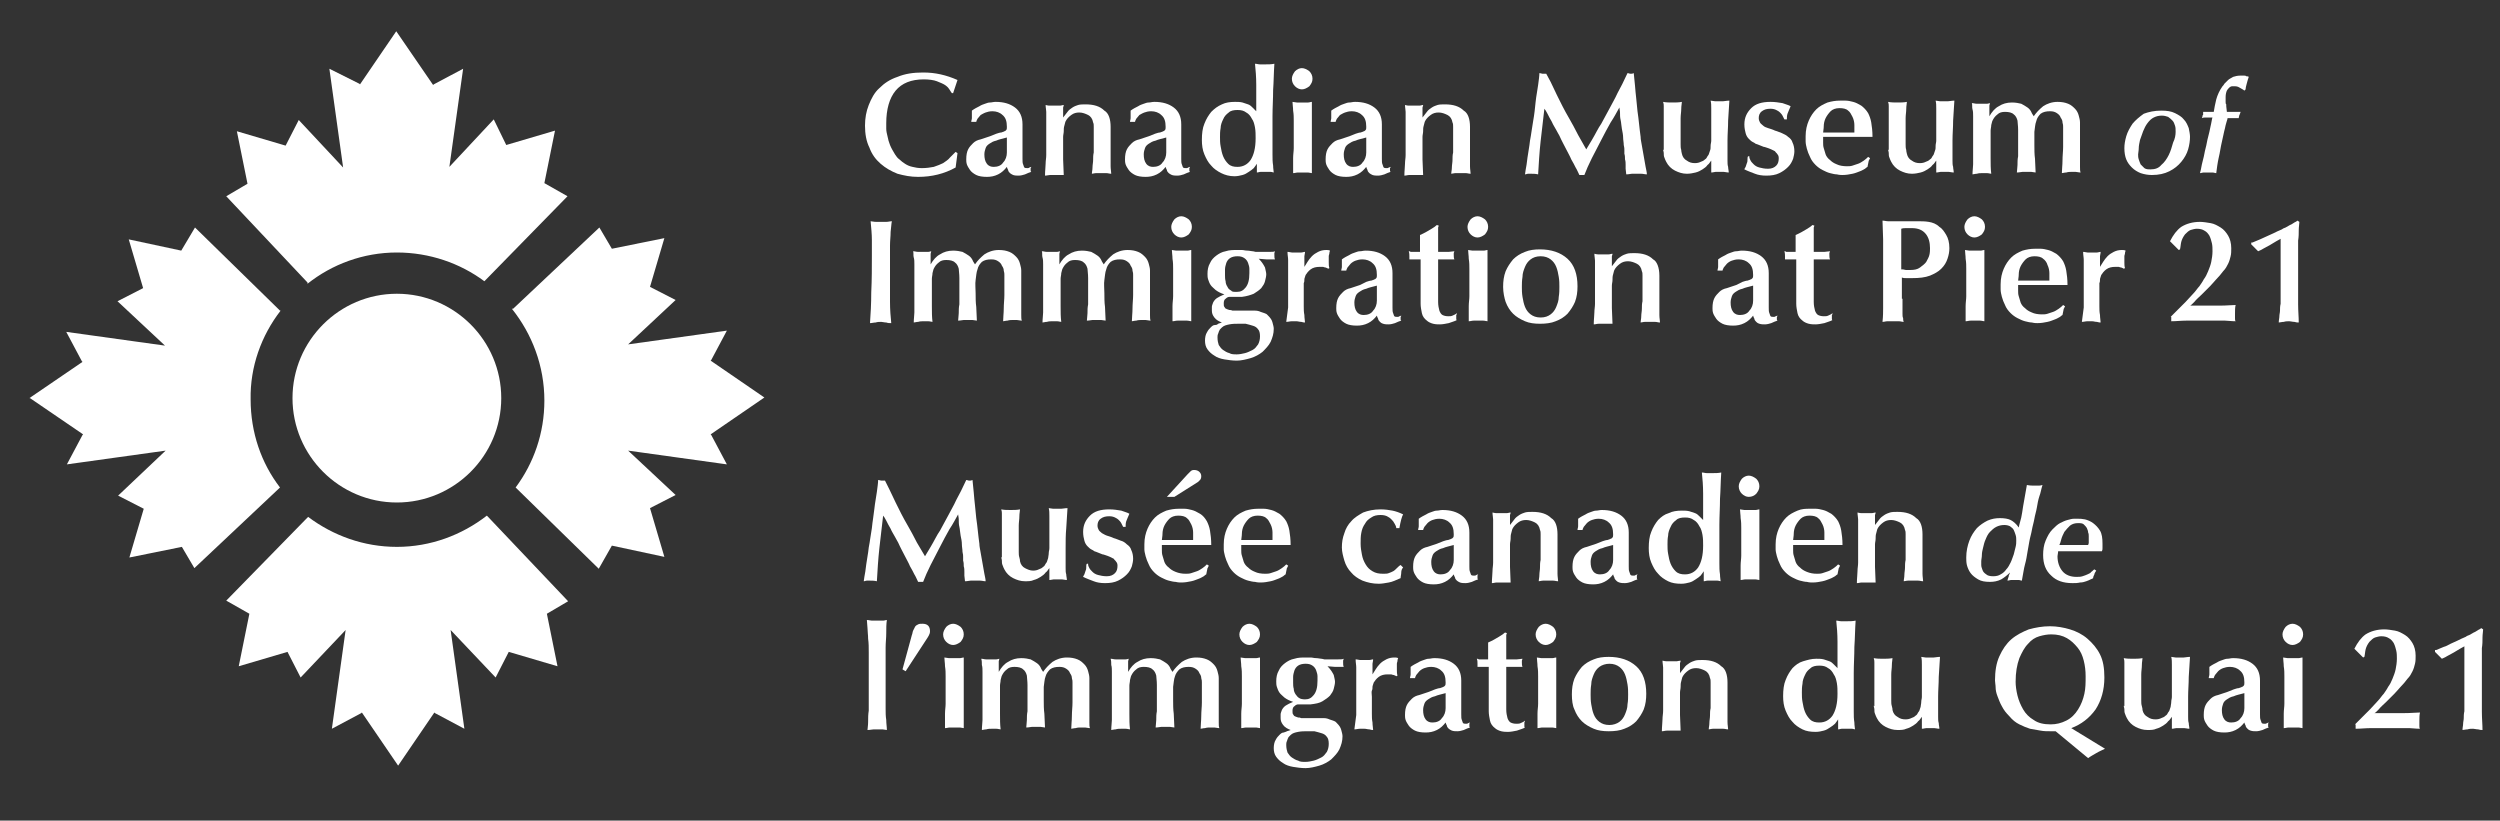<?xml version="1.0" encoding="utf-8"?>
<!-- Generator: Adobe Illustrator 22.0.1, SVG Export Plug-In . SVG Version: 6.00 Build 0)  -->
<svg version="1.1" id="Layer_1" xmlns="http://www.w3.org/2000/svg" xmlns:xlink="http://www.w3.org/1999/xlink" x="0px" y="0px"
	 viewBox="0 0 400 131.3" style="enable-background:new 0 0 400 131.3;" xml:space="preserve">
<rect x="0" y="0" width="400" height="131.3" fill="#333333" stroke="none"/>
<style type="text/css">
	.st0{fill:#FFFFFF;}
</style>
<g>
	<g>
		<path class="st0" d="M152.5,14.9h-0.2c-0.1-0.1-0.2-0.3-0.4-0.6c-0.2-0.3-0.4-0.5-0.7-0.7c-0.3-0.2-0.8-0.4-1.3-0.6
			s-1.3-0.3-2.1-0.3c-2,0-3.5,0.6-4.5,1.8c-1,1.2-1.5,3-1.5,5.2c0,0.2,0,0.5,0,0.9c0,0.4,0.1,0.8,0.2,1.2c0.1,0.5,0.2,0.9,0.4,1.4
			c0.2,0.5,0.5,1,0.8,1.5c0.2,0.3,0.4,0.6,0.7,0.8c0.3,0.3,0.6,0.5,0.9,0.7c0.3,0.2,0.7,0.4,1.2,0.5c0.4,0.1,0.9,0.2,1.5,0.2
			c0.7,0,1.4-0.1,1.9-0.2c0.6-0.2,1.1-0.4,1.5-0.6c0.4-0.3,0.8-0.5,1.1-0.9c0.3-0.3,0.6-0.6,0.9-0.9l0.3,0.2l-0.3,2.3
			c-1.8,1-3.8,1.5-6,1.5c-1.2,0-2.2-0.2-3.3-0.5c-1-0.4-1.9-0.9-2.7-1.6c-0.8-0.7-1.4-1.5-1.8-2.6c-0.5-1-0.7-2.2-0.7-3.5
			c0-1.2,0.2-2.3,0.6-3.3c0.4-1,0.9-2,1.7-2.7c0.8-0.8,1.7-1.4,2.9-1.8c1.2-0.5,2.5-0.7,4.1-0.7c1,0,1.9,0.1,2.8,0.3
			c0.9,0.2,1.8,0.5,2.7,0.9L152.5,14.9z"/>
		<path class="st0" d="M159.4,21.4c0.3-0.1,0.6-0.2,0.8-0.2c0.2-0.1,0.4-0.1,0.5-0.2c0.1,0,0.2-0.1,0.2-0.1c0,0,0.1-0.1,0.1-0.1
			c0.1-0.1,0.1-0.3,0.1-0.5c0-0.9-0.2-1.5-0.7-1.9c-0.4-0.4-1-0.6-1.6-0.6c-0.5,0-0.8,0.1-1.1,0.2c-0.3,0.1-0.6,0.3-0.8,0.4
			c-0.2,0.2-0.3,0.4-0.5,0.6c-0.1,0.2-0.2,0.4-0.2,0.5c-0.2,0-0.3,0-0.4,0c-0.1,0-0.2,0-0.4,0c0-0.2,0.1-0.4,0.1-0.6
			c0-0.2,0-0.4,0-0.6c0-0.1,0-0.2,0-0.3c0-0.1,0-0.2,0-0.3c0.4-0.3,0.8-0.5,1.2-0.7c0.3-0.2,0.6-0.3,0.9-0.4
			c0.3-0.1,0.5-0.2,0.8-0.2c0.3,0,0.5-0.1,0.9-0.1c1.3,0,2.3,0.3,3.1,0.9c0.8,0.6,1.2,1.5,1.2,2.7c0,0.2,0,0.5,0,0.9
			c0,0.4,0,0.8,0,1.2c0,0.4,0,0.8,0,1.2c0,0.4,0,0.6,0,0.8c0,0.6,0,1.1,0,1.4c0,0.4,0,0.7,0.1,0.9c0.1,0.2,0.1,0.4,0.2,0.5
			c0.1,0.1,0.3,0.1,0.5,0.1c0.1,0,0.2,0,0.3-0.1c0.1,0,0.2-0.1,0.3-0.1c0,0.1-0.1,0.2-0.1,0.2c0,0.1,0,0.1,0,0.2c0,0.1,0,0.2,0,0.2
			c0,0.1,0,0.1,0.1,0.2c-0.3,0.1-0.6,0.2-1,0.4c-0.3,0.1-0.7,0.2-1,0.2c-0.3,0-0.6,0-0.9-0.1c-0.2-0.1-0.4-0.2-0.5-0.3
			c-0.1-0.1-0.3-0.3-0.3-0.5c-0.1-0.2-0.2-0.4-0.2-0.5c-0.4,0.5-0.8,0.9-1.4,1.2c-0.6,0.3-1.2,0.4-1.8,0.4c-0.7,0-1.3-0.1-1.7-0.3
			c-0.4-0.2-0.8-0.5-1-0.8c-0.2-0.3-0.4-0.6-0.5-0.9c-0.1-0.3-0.1-0.6-0.1-0.8c0-0.7,0.1-1.2,0.3-1.6s0.5-0.7,0.8-1
			c0.3-0.3,0.7-0.5,1.2-0.6c0.5-0.2,1-0.3,1.5-0.5L159.4,21.4z M161.1,22c-0.7,0.2-1.3,0.3-1.7,0.5c-0.5,0.1-0.8,0.3-1.1,0.5
			c-0.3,0.2-0.5,0.4-0.6,0.7c-0.1,0.3-0.2,0.6-0.2,1c0,0.6,0.1,1.1,0.4,1.5c0.3,0.4,0.7,0.5,1.1,0.5c0.6,0,1.2-0.2,1.5-0.7
			c0.4-0.4,0.6-1,0.6-1.6V22z"/>
		<path class="st0" d="M177.7,20.3c0,0.2,0,0.5,0,0.8c0,0.4,0,0.8,0,1.3c0,0.5,0,0.9,0,1.4c0,0.5,0,0.8,0,1.1c0,0.6,0,1.2,0,1.7
			c0,0.5,0.1,0.9,0.1,1.2c-0.3,0-0.5-0.1-0.8-0.1s-0.5,0-0.8,0s-0.5,0-0.8,0c-0.3,0-0.5,0.1-0.7,0.1c0-0.3,0.1-0.6,0.1-1
			c0-0.4,0.1-0.8,0.1-1.2c0-0.4,0-0.8,0.1-1.2c0-0.4,0-0.7,0-1c0-0.3,0-0.6,0-1c0-0.4,0-0.8,0-1.1c0-0.4,0-0.7,0-1
			c0-0.3,0-0.5-0.1-0.7c-0.1-0.6-0.4-1-0.8-1.2c-0.4-0.2-0.9-0.4-1.4-0.4c-0.5,0-0.9,0.1-1.3,0.4c-0.4,0.3-0.7,0.6-0.9,1
			c-0.1,0.2-0.1,0.4-0.2,0.7c-0.1,0.3-0.1,0.6-0.1,0.9c0,0.3-0.1,0.6-0.1,0.9c0,0.3,0,0.5,0,0.7c0,1.1,0,2.1,0,2.9
			c0,0.8,0.1,1.7,0.1,2.5c-0.1,0-0.2,0-0.3,0c-0.1,0-0.3,0-0.4,0c-0.2,0-0.3,0-0.5,0c-0.1,0-0.2,0-0.3,0c-0.2,0-0.5,0-0.7,0
			s-0.5,0.1-0.8,0.1c0-0.8,0.1-1.4,0.1-1.9c0-0.5,0.1-0.9,0.1-1.4c0-0.4,0-0.9,0-1.3s0-1,0-1.7c0-0.8,0-1.4,0-1.8s0-0.8,0-1.2
			c0-0.3,0-0.6,0-0.9s-0.1-0.7-0.1-1.1c0.1,0,0.3,0.1,0.6,0.1c0.2,0,0.6,0,1,0c0.3,0,0.6,0,0.7,0c0.2,0,0.4-0.1,0.6-0.1
			c0,0.2-0.1,0.3-0.1,0.4c0,0.1,0,0.2,0,0.4s0,0.3,0,0.5c0,0.2,0,0.4,0,0.7c0.2-0.3,0.5-0.6,0.7-0.9c0.2-0.3,0.5-0.5,0.8-0.7
			c0.3-0.2,0.6-0.3,0.9-0.4c0.3-0.1,0.8-0.1,1.2-0.1c1.3,0,2.3,0.3,3,1C177.4,18.1,177.7,19.1,177.7,20.3z"/>
		<path class="st0" d="M184.8,21.4c0.3-0.1,0.6-0.2,0.8-0.2c0.2-0.1,0.4-0.1,0.5-0.2c0.1,0,0.2-0.1,0.2-0.1c0,0,0.1-0.1,0.1-0.1
			c0.1-0.1,0.1-0.3,0.1-0.5c0-0.9-0.2-1.5-0.7-1.9c-0.4-0.4-1-0.6-1.6-0.6c-0.5,0-0.8,0.1-1.1,0.2c-0.3,0.1-0.6,0.3-0.8,0.4
			c-0.2,0.2-0.3,0.4-0.5,0.6c-0.1,0.2-0.2,0.4-0.2,0.5c-0.2,0-0.3,0-0.4,0c-0.1,0-0.2,0-0.4,0c0-0.2,0.1-0.4,0.1-0.6
			c0-0.2,0-0.4,0-0.6c0-0.1,0-0.2,0-0.3c0-0.1,0-0.2,0-0.3c0.4-0.3,0.8-0.5,1.2-0.7c0.3-0.2,0.6-0.3,0.9-0.4
			c0.3-0.1,0.5-0.2,0.8-0.2c0.3,0,0.5-0.1,0.9-0.1c1.3,0,2.3,0.3,3.1,0.9c0.8,0.6,1.2,1.5,1.2,2.7c0,0.2,0,0.5,0,0.9
			c0,0.4,0,0.8,0,1.2c0,0.4,0,0.8,0,1.2c0,0.4,0,0.6,0,0.8c0,0.6,0,1.1,0,1.4c0,0.4,0,0.7,0.1,0.9c0.1,0.2,0.1,0.4,0.2,0.5
			c0.1,0.1,0.3,0.1,0.5,0.1c0.1,0,0.2,0,0.3-0.1c0.1,0,0.2-0.1,0.3-0.1c0,0.1-0.1,0.2-0.1,0.2c0,0.1,0,0.1,0,0.2c0,0.1,0,0.2,0,0.2
			c0,0.1,0,0.1,0.1,0.2c-0.3,0.1-0.6,0.2-1,0.4c-0.3,0.1-0.7,0.2-1,0.2c-0.3,0-0.6,0-0.9-0.1c-0.2-0.1-0.4-0.2-0.5-0.3
			c-0.1-0.1-0.3-0.3-0.3-0.5c-0.1-0.2-0.2-0.4-0.2-0.5c-0.4,0.5-0.8,0.9-1.4,1.2c-0.6,0.3-1.2,0.4-1.8,0.4c-0.7,0-1.3-0.1-1.7-0.3
			c-0.4-0.2-0.8-0.5-1-0.8c-0.2-0.3-0.4-0.6-0.5-0.9c-0.1-0.3-0.1-0.6-0.1-0.8c0-0.7,0.1-1.2,0.3-1.6c0.2-0.4,0.5-0.7,0.8-1
			c0.3-0.3,0.7-0.5,1.2-0.6c0.5-0.2,1-0.3,1.5-0.5L184.8,21.4z M186.6,22c-0.7,0.2-1.3,0.3-1.7,0.5c-0.5,0.1-0.8,0.3-1.1,0.5
			c-0.3,0.2-0.5,0.4-0.6,0.7c-0.1,0.3-0.2,0.6-0.2,1c0,0.6,0.1,1.1,0.4,1.5c0.3,0.4,0.7,0.5,1.1,0.5c0.6,0,1.2-0.2,1.5-0.7
			c0.4-0.4,0.6-1,0.6-1.6V22z"/>
		<path class="st0" d="M201.1,26.2c-0.1,0.2-0.3,0.4-0.5,0.7c-0.2,0.2-0.5,0.4-0.8,0.6c-0.3,0.2-0.6,0.4-1,0.5
			c-0.4,0.1-0.8,0.2-1.3,0.2c-0.8,0-1.5-0.2-2.1-0.5c-0.6-0.3-1.2-0.7-1.6-1.2c-0.5-0.5-0.8-1.1-1.1-1.8s-0.4-1.5-0.4-2.3
			c0-1,0.1-1.9,0.4-2.6c0.3-0.8,0.7-1.4,1.1-1.9c0.5-0.5,1-0.9,1.7-1.2c0.6-0.3,1.3-0.4,2.1-0.4c0.4,0,0.8,0,1.2,0.1
			c0.3,0.1,0.6,0.2,0.9,0.3c0.3,0.1,0.5,0.3,0.7,0.5s0.4,0.4,0.6,0.6c0-1.5,0-2.9,0-4.2c0-1.3-0.1-2.4-0.2-3.4
			c0.3,0,0.5,0.1,0.8,0.1c0.3,0,0.6,0,0.9,0c0.5,0,0.9,0,1.4-0.1c-0.1,1.4-0.1,2.8-0.2,4.2c0,1.4-0.1,2.8-0.1,4.2c0,0.1,0,0.3,0,0.7
			c0,0.4,0,0.9,0,1.5c0,0.6,0,1.2,0,1.9c0,0.7,0,1.4,0,2c0,0.7,0,1.2,0.1,1.8c0,0.5,0.1,0.9,0.1,1.1c-0.1,0-0.3-0.1-0.5-0.1
			s-0.5,0-0.8,0c-0.3,0-0.6,0-0.8,0s-0.4,0.1-0.6,0.1L201.1,26.2z M198,26.7c0.9,0,1.6-0.4,2.1-1.1c0.5-0.8,0.8-1.9,0.8-3.5
			c0-0.6,0-1.1-0.1-1.7c-0.1-0.5-0.2-1-0.5-1.4c-0.2-0.4-0.5-0.8-0.9-1c-0.4-0.3-0.8-0.4-1.4-0.4c-0.6,0-1.1,0.1-1.4,0.4
			c-0.4,0.3-0.7,0.6-0.9,1.1c-0.2,0.4-0.4,0.9-0.4,1.4c-0.1,0.5-0.1,1-0.1,1.4c0,0.5,0,1,0.1,1.5c0.1,0.6,0.2,1.1,0.4,1.6
			c0.2,0.5,0.5,0.9,0.8,1.2C196.9,26.6,197.4,26.7,198,26.7z"/>
		<path class="st0" d="M208.3,14.3c-0.4,0-0.8-0.2-1.1-0.5c-0.3-0.3-0.5-0.7-0.5-1.2c0-0.4,0.2-0.8,0.5-1.2c0.3-0.3,0.7-0.5,1.1-0.5
			s0.8,0.2,1.2,0.5c0.3,0.3,0.5,0.7,0.5,1.2c0,0.5-0.2,0.8-0.5,1.2C209.1,14.1,208.7,14.3,208.3,14.3z M206.9,25.3
			c0-0.6,0.1-1.1,0.1-1.6c0-0.5,0-0.9,0-1.4c0-0.4,0-0.9,0-1.4c0-0.5,0-1,0-1.6c0-0.5,0-1-0.1-1.6c0-0.5-0.1-1-0.1-1.4
			c0.2,0,0.5,0.1,0.7,0.1c0.2,0,0.5,0,0.9,0c0.4,0,0.7,0,0.9,0c0.2,0,0.4-0.1,0.6-0.1l0,1.1c0,0.3,0,0.6,0,0.9c0,0.4,0,0.8,0,1.2
			c0,0.4,0,0.8,0,1.1c0,0.4,0,0.6,0,0.8c0,0.3,0,0.6,0,1c0,0.4,0,0.8,0,1.2c0,0.4,0,0.8,0,1.2c0,0.4,0,0.7,0,0.9c0,0.1,0,0.2,0,0.4
			c0,0.2,0,0.4,0,0.6s0,0.4,0,0.6c0,0.2,0,0.3,0,0.4c-0.2,0-0.4-0.1-0.7-0.1c-0.2,0-0.5,0-0.7,0c-0.3,0-0.5,0-0.8,0
			c-0.3,0-0.5,0.1-0.8,0.1L206.9,25.3z"/>
		<path class="st0" d="M216.9,21.4c0.3-0.1,0.6-0.2,0.8-0.2c0.2-0.1,0.4-0.1,0.5-0.2c0.1,0,0.2-0.1,0.2-0.1c0,0,0.1-0.1,0.1-0.1
			c0.1-0.1,0.1-0.3,0.1-0.5c0-0.9-0.2-1.5-0.7-1.9c-0.4-0.4-1-0.6-1.6-0.6c-0.5,0-0.8,0.1-1.1,0.2c-0.3,0.1-0.6,0.3-0.8,0.4
			c-0.2,0.2-0.3,0.4-0.5,0.6c-0.1,0.2-0.2,0.4-0.2,0.5c-0.2,0-0.3,0-0.4,0c-0.1,0-0.2,0-0.4,0c0-0.2,0.1-0.4,0.1-0.6
			c0-0.2,0-0.4,0-0.6c0-0.1,0-0.2,0-0.3c0-0.1,0-0.2,0-0.3c0.4-0.3,0.8-0.5,1.2-0.7c0.3-0.2,0.6-0.3,0.9-0.4
			c0.3-0.1,0.5-0.2,0.8-0.2c0.3,0,0.5-0.1,0.9-0.1c1.3,0,2.3,0.3,3.1,0.9c0.8,0.6,1.2,1.5,1.2,2.7c0,0.2,0,0.5,0,0.9
			c0,0.4,0,0.8,0,1.2c0,0.4,0,0.8,0,1.2c0,0.4,0,0.6,0,0.8c0,0.6,0,1.1,0,1.4c0,0.4,0,0.7,0.1,0.9c0.1,0.2,0.1,0.4,0.2,0.5
			c0.1,0.1,0.3,0.1,0.5,0.1c0.1,0,0.2,0,0.3-0.1c0.1,0,0.2-0.1,0.3-0.1c0,0.1-0.1,0.2-0.1,0.2c0,0.1,0,0.1,0,0.2c0,0.1,0,0.2,0,0.2
			c0,0.1,0,0.1,0.1,0.2c-0.3,0.1-0.6,0.2-1,0.4c-0.3,0.1-0.7,0.2-1,0.2c-0.3,0-0.6,0-0.9-0.1c-0.2-0.1-0.4-0.2-0.5-0.3
			c-0.1-0.1-0.3-0.3-0.3-0.5c-0.1-0.2-0.2-0.4-0.2-0.5c-0.4,0.5-0.8,0.9-1.4,1.2c-0.6,0.3-1.2,0.4-1.8,0.4c-0.7,0-1.3-0.1-1.7-0.3
			c-0.4-0.2-0.8-0.5-1-0.8c-0.2-0.3-0.4-0.6-0.5-0.9c-0.1-0.3-0.1-0.6-0.1-0.8c0-0.7,0.1-1.2,0.3-1.6s0.5-0.7,0.8-1
			c0.3-0.3,0.7-0.5,1.2-0.6c0.5-0.2,1-0.3,1.5-0.5L216.9,21.4z M218.6,22c-0.7,0.2-1.3,0.3-1.7,0.5c-0.5,0.1-0.8,0.3-1.1,0.5
			c-0.3,0.2-0.5,0.4-0.6,0.7c-0.1,0.3-0.2,0.6-0.2,1c0,0.6,0.1,1.1,0.4,1.5c0.3,0.4,0.7,0.5,1.1,0.5c0.6,0,1.2-0.2,1.5-0.7
			c0.4-0.4,0.6-1,0.6-1.6V22z"/>
		<path class="st0" d="M235.2,20.3c0,0.2,0,0.5,0,0.8c0,0.4,0,0.8,0,1.3c0,0.5,0,0.9,0,1.4c0,0.5,0,0.8,0,1.1c0,0.6,0,1.2,0,1.7
			c0,0.5,0.1,0.9,0.1,1.2c-0.3,0-0.5-0.1-0.8-0.1c-0.2,0-0.5,0-0.8,0c-0.3,0-0.5,0-0.8,0s-0.5,0.1-0.7,0.1c0-0.3,0.1-0.6,0.1-1
			c0-0.4,0.1-0.8,0.1-1.2c0-0.4,0-0.8,0.1-1.2c0-0.4,0-0.7,0-1c0-0.3,0-0.6,0-1c0-0.4,0-0.8,0-1.1c0-0.4,0-0.7,0-1
			c0-0.3,0-0.5-0.1-0.7c-0.1-0.6-0.4-1-0.8-1.2c-0.4-0.2-0.9-0.4-1.4-0.4c-0.5,0-0.9,0.1-1.3,0.4c-0.4,0.3-0.7,0.6-0.9,1
			c-0.1,0.2-0.1,0.4-0.2,0.7c-0.1,0.3-0.1,0.6-0.1,0.9c0,0.3-0.1,0.6-0.1,0.9c0,0.3,0,0.5,0,0.7c0,1.1,0,2.1,0,2.9
			c0,0.8,0.1,1.7,0.1,2.5c-0.1,0-0.2,0-0.3,0c-0.1,0-0.3,0-0.4,0c-0.2,0-0.3,0-0.5,0c-0.1,0-0.2,0-0.3,0c-0.2,0-0.5,0-0.7,0
			c-0.3,0-0.5,0.1-0.8,0.1c0-0.8,0.1-1.4,0.1-1.9c0-0.5,0.1-0.9,0.1-1.4c0-0.4,0-0.9,0-1.3c0-0.5,0-1,0-1.7c0-0.8,0-1.4,0-1.8
			c0-0.5,0-0.8,0-1.2c0-0.3,0-0.6,0-0.9s-0.1-0.7-0.1-1.1c0.1,0,0.3,0.1,0.6,0.1c0.2,0,0.6,0,1,0c0.3,0,0.6,0,0.7,0
			c0.2,0,0.4-0.1,0.6-0.1c0,0.2-0.1,0.3-0.1,0.4c0,0.1,0,0.2,0,0.4c0,0.1,0,0.3,0,0.5c0,0.2,0,0.4,0,0.7c0.2-0.3,0.5-0.6,0.7-0.9
			c0.2-0.3,0.5-0.5,0.8-0.7c0.3-0.2,0.6-0.3,0.9-0.4c0.3-0.1,0.8-0.1,1.2-0.1c1.3,0,2.3,0.3,3,1C234.9,18.1,235.2,19.1,235.2,20.3z"
			/>
		<path class="st0" d="M248.1,13.1c0.4,0.8,0.7,1.5,1,2.1c0.3,0.6,0.6,1.2,0.9,1.8c0.3,0.6,0.7,1.3,1.1,2c0.4,0.7,0.9,1.6,1.4,2.6
			l1.3,2.3l0.9-1.5c0.6-1,1-1.9,1.5-2.6c0.4-0.8,0.9-1.6,1.3-2.4c0.4-0.8,0.9-1.6,1.3-2.5c0.5-0.9,1-1.9,1.6-3.2
			c0.2,0,0.3,0.1,0.5,0.1c0.2,0,0.3,0,0.5-0.1l0.2,2c0.1,1.4,0.3,2.8,0.4,4.1c0.2,1.3,0.3,2.7,0.5,4.1c0,0.4,0.1,0.8,0.2,1.4
			c0.1,0.6,0.2,1.1,0.3,1.7c0.1,0.6,0.2,1.2,0.3,1.7c0.1,0.5,0.2,0.9,0.2,1.2c-0.3,0-0.6-0.1-0.9-0.1c-0.3,0-0.6,0-0.8,0
			c-0.2,0-0.5,0-0.7,0c-0.2,0-0.5,0.1-0.9,0.1l-0.1-0.9c0-0.1,0-0.3,0-0.6c0-0.3,0-0.6-0.1-0.9c0-0.3,0-0.6-0.1-0.9
			c0-0.3,0-0.5,0-0.6c0-0.2,0-0.4-0.1-0.8c0-0.4-0.1-0.8-0.1-1.2c0-0.4-0.1-0.9-0.2-1.4c-0.1-0.5-0.1-1-0.2-1.4s-0.1-0.8-0.1-1.2
			c0-0.3-0.1-0.6-0.1-0.8c-0.4,0.7-0.8,1.5-1.4,2.4c-0.5,0.9-1,1.8-1.5,2.8c-0.5,1-1,1.9-1.5,2.9c-0.5,1-0.9,1.9-1.2,2.7
			c-0.1,0-0.2,0-0.2,0c-0.1,0-0.2,0-0.2,0c-0.1,0-0.2,0-0.2,0c-0.1,0-0.1,0-0.2,0c-0.2-0.4-0.4-0.9-0.6-1.2
			c-0.2-0.4-0.4-0.8-0.7-1.3c-0.2-0.5-0.5-1-0.8-1.6c-0.3-0.6-0.7-1.3-1.1-2.2c-0.1-0.2-0.3-0.5-0.5-0.9c-0.2-0.4-0.5-0.8-0.7-1.3
			c-0.3-0.5-0.5-0.9-0.7-1.3c-0.2-0.4-0.4-0.7-0.5-0.8c-0.2,1.7-0.4,3.4-0.6,5.2c-0.2,1.8-0.3,3.6-0.4,5.3c-0.4-0.1-0.8-0.1-1.1-0.1
			c-0.2,0-0.4,0-0.5,0c-0.2,0-0.3,0.1-0.5,0.1l0.1-0.7c0.1-0.5,0.2-1.1,0.3-2c0.1-0.8,0.3-1.7,0.4-2.7c0.2-1,0.3-2,0.5-3.1
			s0.3-2.1,0.4-3.1c0.1-1,0.3-1.9,0.4-2.7c0.1-0.8,0.2-1.4,0.2-1.9c0.2,0,0.4,0.1,0.5,0.1c0.1,0,0.2,0,0.3,0c0.1,0,0.2,0,0.3,0
			L248.1,13.1z"/>
		<path class="st0" d="M266.2,23.9c0-0.8,0-1.7,0-2.5c0-0.8,0-1.7,0-2.5c0-0.3,0-0.5,0-0.7c0-0.2,0-0.4,0-0.6c0-0.2,0-0.4,0-0.6
			c0-0.2,0-0.4-0.1-0.7c0.5,0.1,1,0.1,1.5,0.1c0.5,0,1,0,1.5-0.1c0,0.3-0.1,0.6-0.1,1.1c0,0.5-0.1,1-0.1,1.5s0,1,0,1.5
			c0,0.5,0,0.8,0,1.1c0,0.2,0,0.4,0,0.7c0,0.3,0,0.6,0,0.9c0,0.3,0,0.6,0.1,0.9c0,0.3,0.1,0.5,0.1,0.6c0.1,0.5,0.4,0.9,0.8,1.1
			c0.4,0.3,0.8,0.4,1.3,0.4c0.4,0,0.7-0.1,0.9-0.2c0.3-0.1,0.5-0.2,0.7-0.4c0.2-0.1,0.3-0.3,0.4-0.5c0.1-0.1,0.2-0.3,0.2-0.3
			c0.1-0.2,0.1-0.4,0.2-0.6s0.1-0.5,0.1-0.8c0-0.3,0.1-0.5,0.1-0.8c0-0.3,0-0.5,0-0.7c0-0.4,0-0.9,0-1.4c0-0.5,0-1,0-1.5
			c0-0.5,0-1,0-1.5c0-0.5,0-0.9-0.1-1.3c0.2,0,0.5,0.1,0.7,0.1c0.2,0,0.5,0,0.7,0c0.2,0,0.4,0,0.6,0c0.2,0,0.6-0.1,1-0.1
			c-0.1,1.1-0.1,2.1-0.2,3.2c0,1.1-0.1,2.1-0.1,3.2c0,0.7,0,1.4,0,1.9c0,0.5,0,0.9,0,1.3c0,0.4,0,0.7,0.1,1c0,0.3,0.1,0.6,0.1,0.9
			c-0.3,0-0.6-0.1-0.8-0.1s-0.4,0-0.7,0c-0.2,0-0.4,0-0.6,0c-0.2,0-0.4,0.1-0.7,0.1c0-0.2,0-0.4,0-0.5c0-0.1,0-0.3,0-0.4
			c0-0.1,0-0.3,0-0.4c0-0.1,0-0.4,0-0.6c-0.2,0.2-0.3,0.5-0.6,0.7c-0.2,0.3-0.5,0.5-0.8,0.7c-0.3,0.2-0.7,0.4-1.1,0.5
			c-0.4,0.1-0.9,0.2-1.4,0.2c-0.7,0-1.3-0.2-1.9-0.5c-0.6-0.3-1.1-0.8-1.4-1.4c-0.1-0.2-0.2-0.4-0.3-0.7c-0.1-0.2-0.1-0.5-0.1-0.7
			c0-0.2-0.1-0.4-0.1-0.6C266.2,24.1,266.2,24,266.2,23.9z"/>
		<path class="st0" d="M279.9,25.2c0,0.1,0.1,0.3,0.2,0.5c0.1,0.2,0.3,0.4,0.5,0.6c0.2,0.2,0.5,0.4,0.9,0.5c0.4,0.1,0.8,0.2,1.4,0.2
			c0.6,0,1-0.2,1.3-0.5c0.3-0.3,0.4-0.7,0.4-1.2c0-0.3-0.1-0.5-0.2-0.6c-0.1-0.2-0.3-0.3-0.4-0.5c-0.2-0.1-0.4-0.2-0.6-0.3
			s-0.5-0.2-0.8-0.3c-0.1,0-0.2-0.1-0.4-0.1c-0.2-0.1-0.3-0.1-0.5-0.2c-0.2-0.1-0.3-0.1-0.5-0.2c-0.1,0-0.2-0.1-0.3-0.1
			c-0.1-0.1-0.3-0.2-0.5-0.3c-0.2-0.1-0.4-0.3-0.6-0.5c-0.2-0.2-0.4-0.5-0.5-0.9c-0.1-0.4-0.2-0.8-0.2-1.4c0-1.1,0.4-1.9,1.1-2.6
			c0.7-0.7,1.7-1,3.1-1c0.7,0,1.3,0.1,1.9,0.2c0.5,0.2,1,0.3,1.3,0.5c-0.2,0.5-0.4,0.9-0.5,1.2c-0.1,0.3-0.1,0.6-0.1,0.9h-0.4
			c-0.1-0.2-0.2-0.4-0.3-0.6c-0.1-0.2-0.3-0.4-0.4-0.5c-0.2-0.2-0.4-0.3-0.6-0.4c-0.2-0.1-0.5-0.2-0.9-0.2c-0.6,0-1,0.1-1.4,0.4
			c-0.4,0.3-0.5,0.7-0.5,1.1c0,0.3,0.1,0.5,0.2,0.7c0.1,0.2,0.3,0.3,0.5,0.5s0.5,0.3,0.8,0.4c0.3,0.1,0.7,0.2,1.1,0.4
			c0.4,0.1,0.8,0.3,1.1,0.4c0.4,0.2,0.7,0.3,1,0.6c0.3,0.2,0.6,0.5,0.7,0.9c0.2,0.4,0.3,0.9,0.3,1.4c0,0.4-0.1,0.8-0.2,1.2
			c-0.2,0.5-0.4,0.9-0.8,1.3s-0.8,0.7-1.4,1c-0.6,0.3-1.3,0.4-2.1,0.4c-0.7,0-1.3-0.1-1.8-0.3c-0.5-0.2-1.1-0.4-1.7-0.7
			c0-0.1,0.1-0.2,0.2-0.4c0.1-0.2,0.1-0.4,0.2-0.6c0.1-0.2,0.1-0.4,0.1-0.6c0-0.2,0-0.4,0.1-0.5H279.9z"/>
		<path class="st0" d="M291.7,22.2c0,0.1,0,0.4,0,0.6c0,0.3,0,0.6,0.1,0.9c0.1,0.3,0.2,0.7,0.3,1c0.1,0.3,0.4,0.7,0.7,0.9
			c0.3,0.3,0.6,0.5,1.1,0.7c0.4,0.2,1,0.3,1.6,0.3c0.3,0,0.6,0,0.9-0.1c0.3-0.1,0.6-0.2,0.9-0.3c0.3-0.1,0.6-0.3,0.9-0.5
			c0.3-0.2,0.5-0.4,0.7-0.6l0.3,0.2c0,0.1-0.1,0.2-0.1,0.2c0,0.1-0.1,0.2-0.1,0.2l-0.2,1c0,0-0.2,0.1-0.4,0.3
			c-0.2,0.1-0.5,0.3-0.8,0.4c-0.3,0.1-0.7,0.3-1.2,0.4c-0.5,0.1-1,0.2-1.6,0.2c-0.2,0-0.5,0-0.9-0.1c-0.3,0-0.7-0.1-1.1-0.2
			c-0.4-0.1-0.8-0.3-1.2-0.5c-0.4-0.2-0.8-0.5-1.1-0.8c-0.4-0.4-0.7-0.8-0.9-1.3c-0.2-0.4-0.4-0.9-0.5-1.3c-0.1-0.4-0.2-0.8-0.2-1.2
			c0-0.3,0-0.6,0-0.8c0-1,0.2-1.8,0.5-2.5c0.3-0.7,0.7-1.3,1.2-1.8c0.5-0.5,1.1-0.8,1.8-1.1c0.7-0.2,1.3-0.3,2-0.3
			c0.2,0,0.5,0,0.9,0c0.4,0,0.8,0.1,1.2,0.2c0.4,0.1,0.8,0.3,1.3,0.6c0.4,0.3,0.8,0.7,1.1,1.2c0.2,0.4,0.4,0.9,0.5,1.5
			c0.1,0.6,0.2,1.4,0.2,2.3H291.7z M296.7,21.1c0-0.3,0-0.6,0-1.1c0-0.4-0.1-0.9-0.3-1.3s-0.4-0.8-0.7-1c-0.3-0.3-0.8-0.4-1.4-0.4
			c-0.6,0-1.1,0.2-1.4,0.5c-0.3,0.3-0.6,0.7-0.8,1.1c-0.2,0.4-0.3,0.9-0.3,1.3c0,0.4-0.1,0.8-0.1,1H296.7z"/>
		<path class="st0" d="M302.2,23.9c0-0.8,0-1.7,0-2.5c0-0.8,0-1.7,0-2.5c0-0.3,0-0.5,0-0.7c0-0.2,0-0.4,0-0.6c0-0.2,0-0.4,0-0.6
			c0-0.2,0-0.4-0.1-0.7c0.5,0.1,1,0.1,1.5,0.1c0.5,0,1,0,1.5-0.1c0,0.3-0.1,0.6-0.1,1.1c0,0.5-0.1,1-0.1,1.5s0,1,0,1.5
			c0,0.5,0,0.8,0,1.1c0,0.2,0,0.4,0,0.7c0,0.3,0,0.6,0,0.9c0,0.3,0,0.6,0.1,0.9c0,0.3,0.1,0.5,0.1,0.6c0.1,0.5,0.4,0.9,0.8,1.1
			c0.4,0.3,0.8,0.4,1.3,0.4c0.4,0,0.7-0.1,0.9-0.2c0.3-0.1,0.5-0.2,0.7-0.4c0.2-0.1,0.3-0.3,0.4-0.5c0.1-0.1,0.2-0.3,0.2-0.3
			c0.1-0.2,0.1-0.4,0.2-0.6s0.1-0.5,0.1-0.8c0-0.3,0.1-0.5,0.1-0.8c0-0.3,0-0.5,0-0.7c0-0.4,0-0.9,0-1.4c0-0.5,0-1,0-1.5
			c0-0.5,0-1,0-1.5c0-0.5,0-0.9-0.1-1.3c0.2,0,0.5,0.1,0.7,0.1c0.2,0,0.5,0,0.7,0c0.2,0,0.4,0,0.6,0c0.2,0,0.6-0.1,1-0.1
			c-0.1,1.1-0.1,2.1-0.2,3.2c0,1.1-0.1,2.1-0.1,3.2c0,0.7,0,1.4,0,1.9c0,0.5,0,0.9,0,1.3c0,0.4,0,0.7,0.1,1c0,0.3,0.1,0.6,0.1,0.9
			c-0.3,0-0.6-0.1-0.8-0.1s-0.4,0-0.7,0s-0.4,0-0.6,0c-0.2,0-0.4,0.1-0.7,0.1c0-0.2,0-0.4,0-0.5c0-0.1,0-0.3,0-0.4
			c0-0.1,0-0.3,0-0.4c0-0.1,0-0.4,0-0.6c-0.2,0.2-0.3,0.5-0.6,0.7c-0.2,0.3-0.5,0.5-0.8,0.7c-0.3,0.2-0.7,0.4-1.1,0.5
			c-0.4,0.1-0.9,0.2-1.4,0.2c-0.7,0-1.3-0.2-1.9-0.5c-0.6-0.3-1.1-0.8-1.4-1.4c-0.1-0.2-0.2-0.4-0.3-0.7c-0.1-0.2-0.1-0.5-0.1-0.7
			c0-0.2-0.1-0.4-0.1-0.6C302.2,24.1,302.2,24,302.2,23.9z"/>
		<path class="st0" d="M318.5,22.7c0,0.9,0,1.7,0,2.6c0,0.9,0,1.7,0.1,2.5c-0.2,0-0.4-0.1-0.7-0.1c-0.2,0-0.5,0-0.7,0
			c-0.3,0-0.6,0-0.9,0.1c-0.3,0-0.5,0.1-0.7,0.1c0-0.6,0.1-1.2,0.1-1.6c0-0.4,0-0.9,0-1.3c0-0.4,0-0.9,0-1.4c0-0.5,0-1.2,0-2
			c0-0.6,0-1.2,0-1.7c0-0.5,0-0.9,0-1.3c0-0.4,0-0.8-0.1-1.1s0-0.7-0.1-1c0.3,0,0.5,0.1,0.8,0.1c0.2,0,0.5,0,0.9,0
			c0.3,0,0.5,0,0.7,0c0.2,0,0.4-0.1,0.5-0.1c0,0.1-0.1,0.3-0.1,0.4c0,0.1,0,0.2,0,0.4c0,0.1,0,0.3,0,0.5c0,0.2,0,0.5,0,0.8
			c0.4-0.7,0.9-1.3,1.5-1.6c0.6-0.4,1.3-0.6,2.1-0.6c0.6,0,1.1,0.1,1.5,0.2c0.4,0.2,0.7,0.4,1,0.6c0.3,0.2,0.5,0.5,0.6,0.7
			c0.1,0.3,0.3,0.5,0.4,0.7c0.4-0.6,0.9-1.1,1.5-1.6c0.6-0.4,1.4-0.7,2.3-0.7c0.7,0,1.2,0.1,1.7,0.3c0.5,0.2,0.8,0.5,1.1,0.8
			c0.3,0.3,0.5,0.7,0.6,1.1c0.1,0.4,0.2,0.7,0.2,1.1c0,0.5,0,1.1,0,1.7s0,1.3,0,1.7c0,0.3,0,0.6,0,1c0,0.4,0,0.9,0,1.4
			c0,0.5,0,0.9,0,1.3c0,0.4,0,0.7,0.1,0.9c-0.3,0-0.6-0.1-0.8-0.1c-0.2,0-0.5,0-0.7,0c-0.2,0-0.5,0-0.8,0.1c-0.3,0-0.5,0.1-0.7,0.1
			c0-0.6,0.1-1.3,0.1-2c0-0.8,0.1-1.5,0.1-2.2c0-0.1,0-0.3,0-0.7c0-0.3,0-0.6,0-1c0-0.3,0-0.6,0-0.9c0-0.3,0-0.5,0-0.6
			c0-0.2,0-0.4-0.1-0.7c0-0.3-0.1-0.5-0.3-0.8c-0.1-0.3-0.3-0.5-0.6-0.7c-0.3-0.2-0.6-0.3-1.1-0.3c-0.6,0-1.1,0.1-1.5,0.4
			c-0.3,0.3-0.6,0.7-0.7,1.2c-0.2,0.5-0.2,1.1-0.3,1.7c0,0.7,0,1.4,0,2.1c0,0.7,0,1.5,0.1,2.2c0,0.7,0.1,1.5,0.1,2.2
			c-0.2,0-0.5-0.1-0.7-0.1c-0.2,0-0.5,0-0.7,0c-0.2,0-0.5,0-0.7,0s-0.5,0.1-0.9,0.1c0-0.3,0.1-0.8,0.1-1.2c0-0.5,0-0.9,0.1-1.4
			c0-0.4,0-0.8,0-1.2c0-0.4,0-0.6,0-0.8c0-0.8,0-1.6,0-2.2c0-0.7-0.1-1.2-0.1-1.5c-0.1-0.4-0.3-0.8-0.6-1c-0.3-0.3-0.8-0.4-1.4-0.4
			c-0.5,0-0.9,0.1-1.2,0.4c-0.4,0.3-0.6,0.6-0.8,1c-0.1,0.2-0.1,0.4-0.2,0.7c0,0.3-0.1,0.6-0.1,0.9c0,0.3,0,0.6,0,0.9
			C318.5,22.2,318.5,22.5,318.5,22.7z"/>
	</g>
	<g>
		<path class="st0" d="M345.8,17.7c0.9,0,1.6,0.1,2.2,0.4c0.6,0.3,1.1,0.6,1.4,1c0.4,0.4,0.6,0.9,0.8,1.4c0.1,0.5,0.2,1,0.2,1.4
			c0,0.6-0.1,1.3-0.3,2c-0.2,0.7-0.6,1.4-1.1,2c-0.5,0.6-1.1,1.1-1.9,1.5c-0.8,0.4-1.7,0.6-2.8,0.6c-0.6,0-1.2-0.1-1.8-0.3
			c-0.5-0.2-1-0.5-1.4-0.9c-0.4-0.4-0.7-0.8-0.9-1.3c-0.2-0.5-0.3-1.1-0.3-1.8c0-0.6,0.1-1.2,0.3-1.9c0.2-0.7,0.6-1.4,1-2
			c0.5-0.6,1.1-1.1,1.8-1.6C343.8,17.9,344.7,17.7,345.8,17.7z M348.1,21.1c0-0.4,0-0.7-0.1-1c-0.1-0.3-0.2-0.6-0.4-0.8
			c-0.2-0.2-0.4-0.4-0.7-0.6c-0.3-0.1-0.6-0.2-1-0.2c-0.5,0-0.9,0.1-1.3,0.3c-0.4,0.2-0.7,0.5-1,0.9c-0.3,0.4-0.5,0.8-0.7,1.3
			c-0.2,0.5-0.3,0.9-0.5,1.4c-0.1,0.5-0.2,0.9-0.2,1.3c0,0.4-0.1,0.8-0.1,1c0,0.3,0,0.5,0.1,0.8c0.1,0.3,0.2,0.6,0.3,0.8
			c0.2,0.2,0.4,0.4,0.6,0.6c0.3,0.2,0.6,0.2,1,0.2c0.7,0,1.3-0.2,1.7-0.7c0.5-0.4,0.9-1,1.2-1.6c0.3-0.6,0.5-1.3,0.7-2
			C348,22.2,348.1,21.6,348.1,21.1z"/>
		<path class="st0" d="M356.4,19c-0.1,0.4-0.3,0.9-0.4,1.5c-0.2,0.7-0.3,1.4-0.5,2.2c-0.2,0.8-0.3,1.7-0.5,2.5
			c-0.2,0.9-0.3,1.7-0.4,2.5c-0.2,0-0.4-0.1-0.6-0.1c-0.2,0-0.4,0-0.7,0c-0.2,0-0.5,0-0.7,0c-0.2,0-0.4,0.1-0.6,0.1
			c0.1-0.4,0.2-0.8,0.3-1.4c0.1-0.5,0.3-1.1,0.4-1.7c0.1-0.6,0.3-1.2,0.4-1.8c0.1-0.6,0.3-1.2,0.4-1.7c0.1-0.5,0.2-1,0.3-1.4
			c0.1-0.4,0.1-0.7,0.2-0.9c-0.4,0-0.8,0-1,0c-0.2,0-0.5,0-0.7,0.1c0-0.1,0.1-0.2,0.1-0.3c0-0.1,0-0.2,0.1-0.2c0-0.1,0-0.2,0-0.2
			c0-0.1,0-0.2,0-0.3c0.1,0,0.3,0,0.4,0c0.1,0,0.3,0,0.4,0h0.9c0.1-0.6,0.2-1.2,0.4-2c0.2-0.7,0.5-1.4,1-2.1
			c0.1-0.1,0.2-0.2,0.3-0.4c0.2-0.2,0.4-0.4,0.6-0.6s0.5-0.3,0.8-0.5c0.3-0.1,0.7-0.2,1.1-0.2c0.2,0,0.3,0,0.4,0c0.1,0,0.2,0,0.3,0
			c0.1,0,0.2,0,0.3,0.1c0.1,0,0.3,0,0.4,0.1c-0.1,0.3-0.2,0.6-0.3,1c-0.1,0.4-0.2,0.7-0.2,1l-0.2,0.2c-0.2-0.2-0.5-0.3-0.8-0.5
			c-0.3-0.2-0.6-0.2-0.9-0.2c-0.1,0-0.2,0-0.3,0c-0.1,0-0.3,0.1-0.4,0.2c-0.1,0.1-0.3,0.3-0.4,0.5c-0.1,0.2-0.2,0.6-0.2,1
			c0,0.1,0,0.2,0,0.3c0,0.1,0,0.3,0,0.5c0,0.2,0,0.3,0.1,0.4c0,0.1,0,0.2,0,0.3l0.1,0.9c0.4,0,0.7,0,0.9,0s0.4,0,0.6,0s0.3,0,0.4,0
			c0.1,0,0.2,0,0.3,0c-0.1,0.2-0.1,0.4-0.2,0.5c0,0.1-0.1,0.3-0.1,0.5c-0.2,0-0.4,0-0.6,0c-0.2,0-0.4,0-0.5,0H356.4z"/>
	</g>
	<g>
		<path class="st0" d="M139.5,40.8c0-0.8,0-1.6,0-2.4c0-0.9-0.1-1.9-0.2-3c0.2,0,0.5,0.1,0.9,0.1c0.4,0,0.6,0,0.8,0
			c0.3,0,0.5,0,0.8,0c0.3,0,0.6-0.1,0.9-0.1c-0.1,0.4-0.1,1-0.2,1.7c0,0.7-0.1,1.4-0.1,2.2c0,0.8,0,1.5,0,2.3s0,1.4,0,2.1
			c0,1.8,0,3.3,0,4.6c0,1.3,0.1,2.4,0.2,3.4c-0.3,0-0.5,0-0.8-0.1c-0.3,0-0.6-0.1-0.8-0.1c-0.3,0-0.6,0-0.9,0.1
			c-0.3,0-0.6,0.1-0.9,0.1c0.1-1.4,0.2-3.1,0.2-4.9C139.5,44.7,139.5,42.8,139.5,40.8z"/>
		<path class="st0" d="M149.1,46.4c0,0.9,0,1.7,0,2.6s0,1.7,0.1,2.5c-0.2,0-0.4-0.1-0.7-0.1c-0.2,0-0.5,0-0.7,0
			c-0.3,0-0.6,0-0.9,0.1c-0.3,0-0.5,0.1-0.7,0.1c0-0.6,0.1-1.2,0.1-1.6c0-0.4,0-0.9,0-1.3c0-0.4,0-0.9,0-1.4s0-1.2,0-2
			c0-0.6,0-1.2,0-1.7c0-0.5,0-0.9,0-1.3c0-0.4,0-0.8-0.1-1.1s0-0.7-0.1-1c0.3,0,0.5,0.1,0.8,0.1c0.2,0,0.5,0,0.9,0
			c0.3,0,0.5,0,0.7,0c0.2,0,0.4-0.1,0.5-0.1c0,0.1-0.1,0.3-0.1,0.4c0,0.1,0,0.2,0,0.4s0,0.3,0,0.5s0,0.5,0,0.8
			c0.4-0.7,0.9-1.3,1.5-1.6c0.6-0.4,1.3-0.6,2.1-0.6c0.6,0,1.1,0.1,1.5,0.2c0.4,0.2,0.7,0.4,1,0.6c0.3,0.2,0.5,0.5,0.6,0.7
			c0.1,0.3,0.3,0.5,0.4,0.7c0.4-0.6,0.9-1.1,1.5-1.6c0.6-0.4,1.4-0.7,2.3-0.7c0.7,0,1.2,0.1,1.7,0.3s0.8,0.5,1.1,0.8
			c0.3,0.3,0.5,0.7,0.6,1.1c0.1,0.4,0.2,0.7,0.2,1.1c0,0.5,0,1.1,0,1.7c0,0.7,0,1.3,0,1.7c0,0.3,0,0.6,0,1s0,0.9,0,1.4
			c0,0.5,0,0.9,0,1.3c0,0.4,0,0.7,0.1,0.9c-0.3,0-0.6-0.1-0.8-0.1c-0.2,0-0.5,0-0.7,0c-0.2,0-0.5,0-0.8,0.1c-0.3,0-0.5,0.1-0.7,0.1
			c0-0.6,0.1-1.3,0.1-2c0-0.8,0.1-1.5,0.1-2.2c0-0.1,0-0.3,0-0.7c0-0.3,0-0.6,0-1c0-0.3,0-0.6,0-0.9c0-0.3,0-0.5,0-0.6
			c0-0.2,0-0.4-0.1-0.7c0-0.3-0.1-0.5-0.3-0.8c-0.1-0.3-0.3-0.5-0.6-0.7c-0.3-0.2-0.6-0.3-1.1-0.3c-0.6,0-1.1,0.1-1.5,0.4
			c-0.3,0.3-0.6,0.7-0.7,1.2c-0.2,0.5-0.2,1.1-0.3,1.7s0,1.4,0,2.1c0,0.7,0,1.5,0.1,2.2c0,0.7,0.1,1.5,0.1,2.2
			c-0.2,0-0.5-0.1-0.7-0.1c-0.2,0-0.5,0-0.7,0c-0.2,0-0.5,0-0.7,0c-0.2,0-0.5,0.1-0.9,0.1c0-0.3,0.1-0.8,0.1-1.2
			c0-0.5,0-0.9,0.1-1.4c0-0.4,0-0.8,0-1.2c0-0.4,0-0.6,0-0.8c0-0.8,0-1.6,0-2.2c0-0.7-0.1-1.2-0.1-1.5c-0.1-0.4-0.3-0.8-0.6-1
			c-0.3-0.3-0.8-0.4-1.4-0.4c-0.5,0-0.9,0.1-1.2,0.4c-0.4,0.3-0.6,0.6-0.8,1c-0.1,0.2-0.1,0.4-0.2,0.7c0,0.3-0.1,0.6-0.1,0.9
			s0,0.6,0,0.9S149.1,46.2,149.1,46.4z"/>
		<path class="st0" d="M169.7,46.4c0,0.9,0,1.7,0,2.6c0,0.9,0,1.7,0.1,2.5c-0.2,0-0.4-0.1-0.7-0.1c-0.2,0-0.5,0-0.7,0
			c-0.3,0-0.6,0-0.9,0.1c-0.3,0-0.5,0.1-0.7,0.1c0-0.6,0.1-1.2,0.1-1.6c0-0.4,0-0.9,0-1.3c0-0.4,0-0.9,0-1.4c0-0.5,0-1.2,0-2
			c0-0.6,0-1.2,0-1.7c0-0.5,0-0.9,0-1.3c0-0.4,0-0.8-0.1-1.1s0-0.7-0.1-1c0.3,0,0.5,0.1,0.8,0.1c0.2,0,0.5,0,0.9,0
			c0.3,0,0.5,0,0.7,0c0.2,0,0.4-0.1,0.5-0.1c0,0.1-0.1,0.3-0.1,0.4c0,0.1,0,0.2,0,0.4c0,0.1,0,0.3,0,0.5c0,0.2,0,0.5,0,0.8
			c0.4-0.7,0.9-1.3,1.5-1.6c0.6-0.4,1.3-0.6,2.1-0.6c0.6,0,1.1,0.1,1.5,0.2c0.4,0.2,0.7,0.4,1,0.6c0.3,0.2,0.5,0.5,0.6,0.7
			c0.1,0.3,0.3,0.5,0.4,0.7c0.4-0.6,0.9-1.1,1.5-1.6c0.6-0.4,1.4-0.7,2.3-0.7c0.7,0,1.2,0.1,1.7,0.3s0.8,0.5,1.1,0.8
			c0.3,0.3,0.5,0.7,0.6,1.1c0.1,0.4,0.2,0.7,0.2,1.1c0,0.5,0,1.1,0,1.7c0,0.7,0,1.3,0,1.7c0,0.3,0,0.6,0,1s0,0.9,0,1.4
			c0,0.5,0,0.9,0,1.3s0,0.7,0.1,0.9c-0.3,0-0.6-0.1-0.8-0.1c-0.2,0-0.5,0-0.7,0c-0.2,0-0.5,0-0.8,0.1c-0.3,0-0.5,0.1-0.7,0.1
			c0-0.6,0.1-1.3,0.1-2c0-0.8,0.1-1.5,0.1-2.2c0-0.1,0-0.3,0-0.7c0-0.3,0-0.6,0-1c0-0.3,0-0.6,0-0.9c0-0.3,0-0.5,0-0.6
			c0-0.2,0-0.4-0.1-0.7c0-0.3-0.1-0.5-0.3-0.8c-0.1-0.3-0.3-0.5-0.6-0.7c-0.3-0.2-0.6-0.3-1.1-0.3c-0.6,0-1.1,0.1-1.5,0.4
			c-0.3,0.3-0.6,0.7-0.7,1.2c-0.2,0.5-0.2,1.1-0.3,1.7s0,1.4,0,2.1c0,0.7,0,1.5,0.1,2.2c0,0.7,0.1,1.5,0.1,2.2
			c-0.2,0-0.5-0.1-0.7-0.1c-0.2,0-0.5,0-0.7,0c-0.2,0-0.5,0-0.7,0c-0.2,0-0.5,0.1-0.9,0.1c0-0.3,0.1-0.8,0.1-1.2
			c0-0.5,0-0.9,0.1-1.4c0-0.4,0-0.8,0-1.2c0-0.4,0-0.6,0-0.8c0-0.8,0-1.6,0-2.2c0-0.7-0.1-1.2-0.1-1.5c-0.1-0.4-0.3-0.8-0.6-1
			c-0.3-0.3-0.8-0.4-1.4-0.4c-0.5,0-0.9,0.1-1.2,0.4c-0.4,0.3-0.6,0.6-0.8,1c-0.1,0.2-0.1,0.4-0.2,0.7c0,0.3-0.1,0.6-0.1,0.9
			c0,0.3,0,0.6,0,0.9S169.7,46.2,169.7,46.4z"/>
		<path class="st0" d="M189,38c-0.4,0-0.8-0.2-1.1-0.5c-0.3-0.3-0.5-0.7-0.5-1.2c0-0.4,0.2-0.8,0.5-1.2c0.3-0.3,0.7-0.5,1.1-0.5
			c0.4,0,0.8,0.2,1.2,0.5c0.3,0.3,0.5,0.7,0.5,1.2c0,0.5-0.2,0.8-0.5,1.2C189.8,37.8,189.4,38,189,38z M187.6,49
			c0-0.6,0.1-1.1,0.1-1.6c0-0.5,0-0.9,0-1.4c0-0.4,0-0.9,0-1.4c0-0.5,0-1,0-1.6c0-0.5,0-1-0.1-1.6c0-0.5-0.1-1-0.1-1.4
			c0.2,0,0.5,0.1,0.7,0.1c0.2,0,0.5,0,0.9,0c0.4,0,0.7,0,0.9,0c0.2,0,0.4-0.1,0.6-0.1l0,1.1c0,0.3,0,0.6,0,0.9c0,0.4,0,0.8,0,1.2
			c0,0.4,0,0.8,0,1.1c0,0.4,0,0.6,0,0.8c0,0.3,0,0.6,0,1c0,0.4,0,0.8,0,1.2c0,0.4,0,0.8,0,1.2c0,0.4,0,0.7,0,0.9c0,0.1,0,0.2,0,0.4
			c0,0.2,0,0.4,0,0.6s0,0.4,0,0.6c0,0.2,0,0.3,0,0.4c-0.2,0-0.4-0.1-0.7-0.1c-0.2,0-0.5,0-0.7,0s-0.5,0-0.8,0
			c-0.3,0-0.5,0.1-0.8,0.1L187.6,49z"/>
		<path class="st0" d="M201.4,41.4c0.5,0.5,0.8,1,1,1.4c0.1,0.5,0.2,0.8,0.2,1.1c0,0.3-0.1,0.7-0.2,1.1c-0.1,0.4-0.3,0.7-0.6,1.1
			c-0.3,0.3-0.7,0.6-1.2,0.9c-0.5,0.2-1.1,0.4-1.9,0.5c-0.1,0-0.2,0-0.4,0c-0.2,0-0.4,0-0.6,0c-0.2,0-0.4,0-0.6,0
			c-0.2,0-0.3,0-0.4,0c-0.2,0-0.4,0.1-0.6,0.3c-0.2,0.1-0.3,0.4-0.3,0.7c0,0.3,0,0.5,0.1,0.6c0.1,0.2,0.2,0.3,0.3,0.3
			c0.1,0.1,0.3,0.1,0.5,0.2c0.2,0,0.3,0,0.5,0.1c0.1,0,0.3,0,0.6,0c0.3,0,0.7,0,1.1,0c0.4,0,0.8,0,1.1,0c0.4,0,0.6,0,0.8,0
			c0.4,0,0.7,0.1,0.9,0.2c0.2,0.1,0.4,0.1,0.6,0.2c0.2,0.1,0.3,0.1,0.4,0.2c0.1,0.1,0.2,0.2,0.2,0.2c0.4,0.4,0.6,0.7,0.7,1.1
			c0.1,0.4,0.2,0.7,0.2,1c0,0.8-0.2,1.4-0.5,2.1c-0.3,0.6-0.8,1.1-1.3,1.6c-0.5,0.4-1.2,0.8-1.9,1c-0.7,0.2-1.5,0.4-2.2,0.4
			c-0.7,0-1.4-0.1-2-0.2c-0.6-0.1-1.2-0.3-1.6-0.6c-0.5-0.3-0.8-0.6-1.1-1c-0.3-0.4-0.4-0.9-0.4-1.4c0-0.5,0.1-1,0.3-1.3
			c0.2-0.4,0.4-0.6,0.6-0.8c0.2-0.2,0.4-0.4,0.7-0.4s0.4-0.1,0.5-0.2l0.6-0.2c-0.5-0.2-0.9-0.4-1.2-0.8c-0.3-0.4-0.4-0.7-0.4-1.1
			c0-0.2,0-0.3,0-0.6c0-0.2,0.1-0.4,0.2-0.7c0.1-0.2,0.3-0.5,0.6-0.7c0.3-0.2,0.7-0.4,1.2-0.6c-0.6-0.2-1-0.4-1.4-0.7
			c-0.3-0.3-0.6-0.5-0.8-0.8c-0.2-0.3-0.3-0.6-0.4-0.9c-0.1-0.3-0.1-0.6-0.1-0.9c0-0.6,0.1-1.2,0.4-1.7c0.2-0.5,0.6-0.9,1-1.2
			s0.9-0.6,1.5-0.7c0.6-0.2,1.2-0.2,1.8-0.2c0.3,0,0.6,0,0.8,0c0.3,0,0.5,0.1,0.9,0.1c0.3,0,0.6,0.1,0.8,0.1c0.2,0,0.4,0.1,0.5,0.1
			c0.2,0,0.3,0,0.5,0c0.2,0,0.4,0,0.7,0c0.3,0,0.6,0,1,0c0.4,0,0.7,0,0.9-0.1c0,0.1-0.1,0.2-0.1,0.3c0,0.1,0,0.2,0,0.3
			c0,0.3,0,0.5,0.1,0.7c-0.1,0-0.2,0-0.3,0c-0.1,0-0.3,0-0.4,0c-0.1,0-0.3,0-0.4,0c-0.1,0-0.2,0-0.3,0L201.4,41.4z M197.9,56.7
			c0.4,0,0.9-0.1,1.3-0.2c0.4-0.1,0.8-0.3,1.2-0.5c0.4-0.2,0.6-0.5,0.9-0.9c0.2-0.4,0.3-0.8,0.3-1.3c0-0.5-0.1-0.9-0.3-1.1
			c-0.2-0.3-0.5-0.5-0.9-0.6c-0.3-0.1-0.7-0.2-1.1-0.3c-0.4,0-0.8,0-1.2,0c-0.4,0-0.9,0-1.4,0.1c-0.5,0.1-0.9,0.2-1.2,0.5
			c0,0-0.1,0.1-0.2,0.2c-0.1,0.1-0.2,0.2-0.2,0.3c-0.1,0.1-0.1,0.3-0.2,0.5c-0.1,0.2-0.1,0.4-0.1,0.6c0,0.5,0.1,0.9,0.2,1.2
			c0.2,0.3,0.4,0.6,0.7,0.8c0.3,0.2,0.6,0.4,1,0.5C197,56.7,197.5,56.7,197.9,56.7z M197.9,46.7c0.6,0,1-0.2,1.4-0.7
			c0.4-0.5,0.6-1.2,0.6-2.3c0-0.2,0-0.4,0-0.7c0-0.3-0.1-0.6-0.2-0.9c-0.1-0.3-0.3-0.6-0.6-0.8c-0.3-0.2-0.6-0.3-1.1-0.3
			c-0.5,0-0.9,0.1-1.2,0.3c-0.3,0.2-0.5,0.5-0.6,0.8c-0.1,0.3-0.2,0.7-0.2,1s0,0.6,0,0.9c0,0.3,0,0.7,0.1,1c0,0.3,0.1,0.6,0.3,0.9
			c0.1,0.3,0.4,0.5,0.6,0.6C197.1,46.7,197.4,46.7,197.9,46.7z"/>
		<path class="st0" d="M206.1,49.2c0-0.3,0-0.6,0-0.9c0-0.3,0-0.7,0-1s0-0.7,0-1c0-0.3,0-0.6,0-0.8c0-0.6,0-1.2,0-1.6
			c0-0.4,0-0.8,0-1.2c0-0.4,0-0.7,0-1.1c0-0.4-0.1-0.8-0.1-1.3c0.3,0,0.5,0.1,0.7,0.1c0.2,0,0.5,0,0.8,0c0.3,0,0.5,0,0.7,0
			s0.4-0.1,0.6-0.1c0,0.3-0.1,0.5-0.1,0.7s0,0.4,0,0.5c0,0.2,0,0.3,0,0.5c0,0.2,0,0.4,0,0.7c0.2-0.3,0.3-0.5,0.5-0.8
			c0.2-0.3,0.4-0.6,0.7-0.9c0.3-0.3,0.6-0.5,1-0.7c0.4-0.2,0.8-0.3,1.3-0.3c0.2,0,0.4,0,0.6,0.1c0,0.1-0.1,0.2-0.1,0.4
			c0,0.2-0.1,0.3-0.1,0.5c0,0.2,0,0.3,0,0.5c0,0.2,0,0.3,0,0.4c0,0.4,0,0.7,0.1,1l-0.2,0.1c-0.1-0.1-0.2-0.1-0.4-0.2
			c-0.2,0-0.3-0.1-0.4-0.1c-0.1,0-0.3,0-0.4,0c-0.1,0-0.2,0-0.2,0c-0.5,0-1,0.1-1.4,0.4c-0.4,0.3-0.6,0.6-0.8,0.9
			c0,0.1-0.1,0.2-0.1,0.3c0,0.1-0.1,0.2-0.1,0.4c0,0.2,0,0.4-0.1,0.6c0,0.3,0,0.6,0,1c0,0.4,0,0.8,0,1.3s0,0.9,0,1.4
			c0,0.5,0,0.9,0.1,1.4c0,0.5,0.1,0.9,0.1,1.2c-0.1,0-0.3,0-0.6-0.1c-0.3,0-0.5-0.1-0.8-0.1c-0.2,0-0.4,0-0.7,0
			c-0.3,0-0.6,0.1-0.9,0.1L206.1,49.2z"/>
		<path class="st0" d="M218.6,45.1c0.3-0.1,0.6-0.2,0.8-0.2c0.2-0.1,0.4-0.1,0.5-0.2c0.1,0,0.2-0.1,0.2-0.1c0,0,0.1-0.1,0.1-0.1
			c0.1-0.1,0.1-0.3,0.1-0.5c0-0.9-0.2-1.5-0.7-1.9c-0.4-0.4-1-0.6-1.6-0.6c-0.5,0-0.8,0.1-1.1,0.2c-0.3,0.1-0.6,0.3-0.8,0.5
			c-0.2,0.2-0.3,0.4-0.5,0.6c-0.1,0.2-0.2,0.4-0.2,0.5c-0.2,0-0.3,0-0.4,0c-0.1,0-0.2,0-0.4,0c0-0.2,0.1-0.4,0.1-0.6
			c0-0.2,0-0.4,0-0.6c0-0.1,0-0.2,0-0.3c0-0.1,0-0.2,0-0.3c0.4-0.3,0.8-0.5,1.2-0.7c0.3-0.2,0.6-0.3,0.9-0.4
			c0.3-0.1,0.5-0.2,0.8-0.2c0.3,0,0.5-0.1,0.9-0.1c1.3,0,2.3,0.3,3.1,0.9c0.8,0.6,1.2,1.5,1.2,2.7c0,0.2,0,0.5,0,0.9
			c0,0.4,0,0.8,0,1.2c0,0.4,0,0.8,0,1.2c0,0.4,0,0.6,0,0.8c0,0.6,0,1.1,0,1.4c0,0.4,0,0.7,0.1,0.9c0.1,0.2,0.1,0.4,0.2,0.5
			c0.1,0.1,0.3,0.1,0.5,0.1c0.1,0,0.2,0,0.3-0.1c0.1,0,0.2-0.1,0.3-0.1c0,0.1-0.1,0.2-0.1,0.2c0,0.1,0,0.1,0,0.2s0,0.2,0,0.2
			c0,0.1,0,0.1,0.1,0.2c-0.3,0.1-0.6,0.2-1,0.4c-0.3,0.1-0.7,0.2-1,0.2c-0.3,0-0.6,0-0.9-0.1s-0.4-0.2-0.5-0.3
			c-0.1-0.1-0.3-0.3-0.3-0.5c-0.1-0.2-0.2-0.4-0.2-0.5c-0.4,0.5-0.8,0.9-1.4,1.2c-0.6,0.3-1.2,0.4-1.8,0.4c-0.7,0-1.3-0.1-1.7-0.3
			c-0.4-0.2-0.8-0.5-1-0.8c-0.2-0.3-0.4-0.6-0.5-0.9c-0.1-0.3-0.1-0.6-0.1-0.8c0-0.7,0.1-1.2,0.3-1.6c0.2-0.4,0.5-0.7,0.8-1
			c0.3-0.3,0.7-0.5,1.2-0.6c0.5-0.2,1-0.3,1.5-0.5L218.6,45.1z M220.3,45.7c-0.7,0.2-1.3,0.3-1.7,0.5c-0.5,0.1-0.8,0.3-1.1,0.5
			s-0.5,0.4-0.6,0.7c-0.1,0.3-0.2,0.6-0.2,1c0,0.6,0.1,1.1,0.4,1.5c0.3,0.4,0.7,0.5,1.1,0.5c0.6,0,1.2-0.2,1.5-0.7
			c0.4-0.4,0.6-1,0.6-1.6V45.7z"/>
		<path class="st0" d="M230.2,36.1c0,0.1-0.1,0.2-0.1,0.3c0,0.1,0,0.3,0,0.6c0,0.3,0,0.7,0,1.2c0,0.5,0,1.2,0,2.1c0.3,0,0.5,0,0.7,0
			c0.2,0,0.3,0,0.4,0c0.1,0,0.2,0,0.3,0c0.1,0,0.2,0,0.3,0l0.9-0.1c0,0.1-0.1,0.2-0.1,0.3c0,0.1,0,0.2,0,0.3c0,0.2,0,0.5,0.1,0.7
			c-0.3,0-0.5,0-0.7,0c-0.2,0-0.4,0-0.5,0c-0.2,0-0.4,0-0.6,0c-0.2,0-0.5,0-0.8,0c0,0.3,0,0.6,0,1c0,0.4,0,0.8,0,1.3
			c0,0.4,0,0.9,0,1.3s0,0.7,0,1c0,0.9,0,1.6,0,2.2c0,0.6,0.1,1,0.2,1.4c0.1,0.3,0.3,0.6,0.5,0.7c0.2,0.1,0.5,0.2,0.9,0.2
			c0.3,0,0.5,0,0.7-0.1c0.2-0.1,0.5-0.2,0.7-0.4c0,0.1,0,0.2-0.1,0.3c0,0.1,0,0.2,0,0.3c0,0.1,0,0.2,0,0.3s0,0.2,0.1,0.2
			c-0.3,0.2-0.8,0.3-1.3,0.5c-0.5,0.1-1,0.2-1.4,0.2c-0.3,0-0.7,0-1.1-0.1c-0.4-0.1-0.8-0.3-1-0.5c-0.4-0.3-0.7-0.7-0.8-1.2
			c-0.1-0.5-0.2-1-0.2-1.5c0-0.3,0-0.7,0-1.3c0-0.6,0-1.2,0-1.9c0-0.7,0-1.4,0-2.1c0-0.7,0-1.3,0-1.8h-0.7c-0.2,0-0.4,0-0.6,0
			s-0.4,0-0.5,0c0-0.1,0-0.1,0-0.2c0-0.1,0-0.2,0-0.3c0-0.2,0-0.5-0.1-0.8c0.1,0,0.2,0,0.3,0.1c0.1,0,0.3,0,0.5,0h1
			c0-0.3,0-0.7,0-1.2c0-0.5,0-1,0-1.5c0.7-0.3,1.2-0.6,1.7-0.9c0.5-0.3,0.8-0.5,1-0.7L230.2,36.1z"/>
		<path class="st0" d="M236.4,38c-0.4,0-0.8-0.2-1.1-0.5c-0.3-0.3-0.5-0.7-0.5-1.2c0-0.4,0.2-0.8,0.5-1.2c0.3-0.3,0.7-0.5,1.1-0.5
			c0.4,0,0.8,0.2,1.2,0.5c0.3,0.3,0.5,0.7,0.5,1.2c0,0.5-0.2,0.8-0.5,1.2C237.2,37.8,236.8,38,236.4,38z M235,49
			c0-0.6,0.1-1.1,0.1-1.6c0-0.5,0-0.9,0-1.4c0-0.4,0-0.9,0-1.4c0-0.5,0-1,0-1.6c0-0.5,0-1-0.1-1.6c0-0.5-0.1-1-0.1-1.4
			c0.2,0,0.5,0.1,0.7,0.1c0.2,0,0.5,0,0.9,0c0.4,0,0.7,0,0.9,0c0.2,0,0.4-0.1,0.6-0.1l0,1.1c0,0.3,0,0.6,0,0.9c0,0.4,0,0.8,0,1.2
			c0,0.4,0,0.8,0,1.1c0,0.4,0,0.6,0,0.8c0,0.3,0,0.6,0,1s0,0.8,0,1.2c0,0.4,0,0.8,0,1.2c0,0.4,0,0.7,0,0.9c0,0.1,0,0.2,0,0.4
			c0,0.2,0,0.4,0,0.6c0,0.2,0,0.4,0,0.6c0,0.2,0,0.3,0,0.4c-0.2,0-0.4-0.1-0.7-0.1c-0.2,0-0.5,0-0.7,0s-0.5,0-0.8,0
			c-0.3,0-0.5,0.1-0.8,0.1L235,49z"/>
		<path class="st0" d="M240.5,45.9c0-0.9,0.1-1.7,0.4-2.5c0.3-0.7,0.7-1.3,1.2-1.9c0.5-0.5,1.1-0.9,1.9-1.2c0.7-0.3,1.5-0.4,2.4-0.4
			c1.8,0,3.3,0.5,4.4,1.5s1.6,2.5,1.6,4.4c0,0.9-0.1,1.7-0.4,2.5c-0.3,0.7-0.7,1.3-1.2,1.9c-0.5,0.5-1.1,0.9-1.9,1.2
			c-0.7,0.3-1.6,0.4-2.5,0.4c-0.9,0-1.7-0.1-2.4-0.4c-0.7-0.3-1.4-0.7-1.9-1.2c-0.5-0.5-0.9-1.1-1.2-1.9
			C240.7,47.7,240.5,46.8,240.5,45.9z M243.5,45.9c0,0.5,0,1,0.1,1.6c0.1,0.6,0.2,1.1,0.4,1.6c0.2,0.5,0.5,0.9,0.9,1.2
			s0.9,0.5,1.6,0.5s1.2-0.2,1.6-0.5c0.4-0.3,0.7-0.7,0.9-1.2c0.2-0.5,0.4-1,0.4-1.6c0.1-0.6,0.1-1.1,0.1-1.6c0-0.5,0-1-0.1-1.6
			c-0.1-0.6-0.2-1.1-0.4-1.6c-0.2-0.5-0.5-0.9-0.9-1.2c-0.4-0.3-0.9-0.5-1.6-0.5s-1.2,0.2-1.6,0.5c-0.4,0.3-0.7,0.7-0.9,1.2
			c-0.2,0.5-0.4,1-0.4,1.6C243.5,44.9,243.5,45.4,243.5,45.9z"/>
		<path class="st0" d="M265.5,44.1c0,0.2,0,0.5,0,0.8c0,0.4,0,0.8,0,1.3c0,0.5,0,0.9,0,1.4c0,0.5,0,0.8,0,1.1c0,0.6,0,1.2,0,1.7
			c0,0.5,0.1,0.9,0.1,1.2c-0.3,0-0.5-0.1-0.8-0.1c-0.2,0-0.5,0-0.8,0s-0.5,0-0.8,0c-0.3,0-0.5,0.1-0.7,0.1c0-0.3,0.1-0.6,0.1-1
			c0-0.4,0.1-0.8,0.1-1.2c0-0.4,0-0.8,0.1-1.2c0-0.4,0-0.7,0-1c0-0.3,0-0.6,0-1c0-0.4,0-0.8,0-1.1c0-0.4,0-0.7,0-1
			c0-0.3,0-0.5-0.1-0.7c-0.1-0.6-0.4-1-0.8-1.2c-0.4-0.2-0.9-0.4-1.4-0.4c-0.5,0-0.9,0.1-1.3,0.4c-0.4,0.3-0.7,0.6-0.9,1
			c-0.1,0.2-0.1,0.4-0.2,0.7c-0.1,0.3-0.1,0.6-0.1,0.9c0,0.3-0.1,0.6-0.1,0.9c0,0.3,0,0.5,0,0.7c0,1.1,0,2.1,0,2.9
			c0,0.8,0.1,1.7,0.1,2.5c-0.1,0-0.2,0-0.3,0c-0.1,0-0.3,0-0.4,0c-0.2,0-0.3,0-0.5,0c-0.1,0-0.2,0-0.3,0c-0.2,0-0.5,0-0.7,0
			c-0.3,0-0.5,0.1-0.8,0.1c0-0.8,0.1-1.4,0.1-1.9c0-0.5,0.1-0.9,0.1-1.4c0-0.4,0-0.9,0-1.3c0-0.5,0-1,0-1.7c0-0.8,0-1.4,0-1.8
			c0-0.5,0-0.8,0-1.2c0-0.3,0-0.6,0-0.9c0-0.3-0.1-0.7-0.1-1.1c0.1,0,0.3,0.1,0.6,0.1c0.2,0,0.6,0,1,0c0.3,0,0.6,0,0.7,0
			c0.2,0,0.4-0.1,0.6-0.1c0,0.2-0.1,0.3-0.1,0.4c0,0.1,0,0.2,0,0.4c0,0.1,0,0.3,0,0.5c0,0.2,0,0.4,0,0.7c0.2-0.3,0.5-0.6,0.7-0.9
			c0.2-0.3,0.5-0.5,0.8-0.7c0.3-0.2,0.6-0.3,0.9-0.4c0.3-0.1,0.8-0.1,1.2-0.1c1.3,0,2.3,0.3,3,1C265.1,41.8,265.5,42.8,265.5,44.1z"
			/>
		<path class="st0" d="M278.8,45.1c0.3-0.1,0.6-0.2,0.8-0.2c0.2-0.1,0.4-0.1,0.5-0.2c0.1,0,0.2-0.1,0.2-0.1c0,0,0.1-0.1,0.1-0.1
			c0.1-0.1,0.1-0.3,0.1-0.5c0-0.9-0.2-1.5-0.7-1.9c-0.4-0.4-1-0.6-1.6-0.6c-0.5,0-0.8,0.1-1.1,0.2c-0.3,0.1-0.6,0.3-0.8,0.5
			c-0.2,0.2-0.3,0.4-0.5,0.6c-0.1,0.2-0.2,0.4-0.2,0.5c-0.2,0-0.3,0-0.4,0c-0.1,0-0.2,0-0.4,0c0-0.2,0.1-0.4,0.1-0.6
			c0-0.2,0-0.4,0-0.6c0-0.1,0-0.2,0-0.3c0-0.1,0-0.2,0-0.3c0.4-0.3,0.8-0.5,1.2-0.7c0.3-0.2,0.6-0.3,0.9-0.4
			c0.3-0.1,0.5-0.2,0.8-0.2c0.3,0,0.5-0.1,0.9-0.1c1.3,0,2.3,0.3,3.1,0.9c0.8,0.6,1.2,1.5,1.2,2.7c0,0.2,0,0.5,0,0.9
			c0,0.4,0,0.8,0,1.2c0,0.4,0,0.8,0,1.2c0,0.4,0,0.6,0,0.8c0,0.6,0,1.1,0,1.4c0,0.4,0,0.7,0.1,0.9c0.1,0.2,0.1,0.4,0.2,0.5
			c0.1,0.1,0.3,0.1,0.5,0.1c0.1,0,0.2,0,0.3-0.1c0.1,0,0.2-0.1,0.3-0.1c0,0.1-0.1,0.2-0.1,0.2c0,0.1,0,0.1,0,0.2s0,0.2,0,0.2
			c0,0.1,0,0.1,0.1,0.2c-0.3,0.1-0.6,0.2-1,0.4c-0.3,0.1-0.7,0.2-1,0.2c-0.3,0-0.6,0-0.9-0.1s-0.4-0.2-0.5-0.3
			c-0.1-0.1-0.3-0.3-0.3-0.5c-0.1-0.2-0.2-0.4-0.2-0.5c-0.4,0.5-0.8,0.9-1.4,1.2c-0.6,0.3-1.2,0.4-1.8,0.4c-0.7,0-1.3-0.1-1.7-0.3
			c-0.4-0.2-0.8-0.5-1-0.8c-0.2-0.3-0.4-0.6-0.5-0.9c-0.1-0.3-0.1-0.6-0.1-0.8c0-0.7,0.1-1.2,0.3-1.6c0.2-0.4,0.5-0.7,0.8-1
			c0.3-0.3,0.7-0.5,1.2-0.6c0.5-0.2,1-0.3,1.5-0.5L278.8,45.1z M280.5,45.7c-0.7,0.2-1.3,0.3-1.7,0.5c-0.5,0.1-0.8,0.3-1.1,0.5
			s-0.5,0.4-0.6,0.7c-0.1,0.3-0.2,0.6-0.2,1c0,0.6,0.1,1.1,0.4,1.5c0.3,0.4,0.7,0.5,1.1,0.5c0.6,0,1.2-0.2,1.5-0.7
			c0.4-0.4,0.6-1,0.6-1.6V45.7z"/>
		<path class="st0" d="M290.3,36.1c0,0.1-0.1,0.2-0.1,0.3c0,0.1,0,0.3,0,0.6c0,0.3,0,0.7,0,1.2c0,0.5,0,1.2,0,2.1c0.3,0,0.5,0,0.7,0
			c0.2,0,0.3,0,0.4,0c0.1,0,0.2,0,0.3,0c0.1,0,0.2,0,0.3,0l0.9-0.1c0,0.1-0.1,0.2-0.1,0.3c0,0.1,0,0.2,0,0.3c0,0.2,0,0.5,0.1,0.7
			c-0.3,0-0.5,0-0.7,0c-0.2,0-0.4,0-0.5,0c-0.2,0-0.4,0-0.6,0c-0.2,0-0.5,0-0.8,0c0,0.3,0,0.6,0,1c0,0.4,0,0.8,0,1.3
			c0,0.4,0,0.9,0,1.3s0,0.7,0,1c0,0.9,0,1.6,0,2.2c0,0.6,0.1,1,0.2,1.4c0.1,0.3,0.3,0.6,0.5,0.7c0.2,0.1,0.5,0.2,0.9,0.2
			c0.3,0,0.5,0,0.7-0.1c0.2-0.1,0.5-0.2,0.7-0.4c0,0.1,0,0.2-0.1,0.3c0,0.1,0,0.2,0,0.3c0,0.1,0,0.2,0,0.3s0,0.2,0.1,0.2
			c-0.3,0.2-0.8,0.3-1.3,0.5c-0.5,0.1-1,0.2-1.4,0.2c-0.3,0-0.7,0-1.1-0.1c-0.4-0.1-0.8-0.3-1-0.5c-0.4-0.3-0.7-0.7-0.8-1.2
			c-0.1-0.5-0.2-1-0.2-1.5c0-0.3,0-0.7,0-1.3c0-0.6,0-1.2,0-1.9c0-0.7,0-1.4,0-2.1c0-0.7,0-1.3,0-1.8h-0.7c-0.2,0-0.4,0-0.6,0
			c-0.2,0-0.4,0-0.5,0c0-0.1,0-0.1,0-0.2c0-0.1,0-0.2,0-0.3c0-0.2,0-0.5-0.1-0.8c0.1,0,0.2,0,0.3,0.1c0.1,0,0.3,0,0.5,0h1
			c0-0.3,0-0.7,0-1.2c0-0.5,0-1,0-1.5c0.7-0.3,1.2-0.6,1.7-0.9c0.5-0.3,0.8-0.5,1-0.7L290.3,36.1z"/>
		<path class="st0" d="M304.4,47.8c0,0.5,0,1,0,1.4c0,0.4,0,0.7,0,1c0,0.3,0,0.5,0.1,0.7c0,0.2,0,0.4,0.1,0.6
			c-0.3,0-0.5-0.1-0.8-0.1c-0.3,0-0.5,0-0.9,0c-0.3,0-0.6,0-0.9,0c-0.3,0-0.5,0.1-0.8,0.1c0.1-0.9,0.1-1.7,0.1-2.2
			c0-0.5,0-0.9,0-1.2l0-5.8c0-0.3,0-0.6,0-0.9s0-0.7,0-1.1c0-0.4,0-0.7,0-1.1c0-0.4,0-0.7,0-0.9l-0.1-3c0.3,0,0.6,0.1,0.9,0.1
			c0.4,0,0.8,0,1.4,0c0.1,0,0.3,0,0.7,0c0.3,0,0.6,0,1,0c0.3,0,0.7,0,1,0c0.3,0,0.5,0,0.6,0c0.6,0,1.2,0,1.8,0.1
			c0.6,0.1,1.2,0.3,1.7,0.8c0.5,0.3,0.8,0.8,1.1,1.3c0.3,0.5,0.5,1.2,0.5,2.1c0,0.6-0.1,1.1-0.3,1.7c-0.2,0.6-0.5,1.1-1,1.6
			c-0.5,0.5-1.1,0.8-1.8,1.1c-0.8,0.3-1.7,0.4-2.9,0.4c-0.4,0-0.7,0-0.9,0c-0.2,0-0.5,0-0.7-0.1V47.8z M304.4,43.1
			c0.2,0,0.4,0.1,0.6,0.1c0.2,0,0.4,0,0.6,0c0.7,0,1.2-0.1,1.6-0.4c0.4-0.3,0.8-0.6,1-0.9c0.2-0.4,0.4-0.7,0.5-1.1
			c0.1-0.4,0.1-0.8,0.1-1.1c0-0.9-0.2-1.7-0.7-2.3c-0.5-0.6-1.2-0.9-2.2-0.9c-0.3,0-0.6,0-0.9,0c-0.3,0-0.5,0-0.8,0.1V43.1z"/>
		<path class="st0" d="M315.9,38c-0.4,0-0.8-0.2-1.1-0.5c-0.3-0.3-0.5-0.7-0.5-1.2c0-0.4,0.2-0.8,0.5-1.2c0.3-0.3,0.7-0.5,1.1-0.5
			s0.8,0.2,1.2,0.5c0.3,0.3,0.5,0.7,0.5,1.2c0,0.5-0.2,0.8-0.5,1.2C316.7,37.8,316.3,38,315.9,38z M314.5,49c0-0.6,0.1-1.1,0.1-1.6
			c0-0.5,0-0.9,0-1.4c0-0.4,0-0.9,0-1.4c0-0.5,0-1,0-1.6c0-0.5,0-1-0.1-1.6c0-0.5-0.1-1-0.1-1.4c0.2,0,0.5,0.1,0.7,0.1
			c0.2,0,0.5,0,0.9,0c0.4,0,0.7,0,0.9,0c0.2,0,0.4-0.1,0.6-0.1l0,1.1c0,0.3,0,0.6,0,0.9c0,0.4,0,0.8,0,1.2c0,0.4,0,0.8,0,1.1
			c0,0.4,0,0.6,0,0.8c0,0.3,0,0.6,0,1s0,0.8,0,1.2c0,0.4,0,0.8,0,1.2c0,0.4,0,0.7,0,0.9c0,0.1,0,0.2,0,0.4c0,0.2,0,0.4,0,0.6
			s0,0.4,0,0.6c0,0.2,0,0.3,0,0.4c-0.2,0-0.4-0.1-0.7-0.1c-0.2,0-0.5,0-0.7,0c-0.3,0-0.5,0-0.8,0c-0.3,0-0.5,0.1-0.8,0.1L314.5,49z"
			/>
		<path class="st0" d="M322.9,45.9c0,0.1,0,0.4,0,0.6c0,0.3,0,0.6,0.1,0.9c0.1,0.3,0.2,0.7,0.3,1c0.1,0.3,0.4,0.7,0.7,0.9
			c0.3,0.3,0.6,0.5,1.1,0.7c0.4,0.2,1,0.3,1.6,0.3c0.3,0,0.6,0,0.9-0.1c0.3-0.1,0.6-0.2,0.9-0.3c0.3-0.1,0.6-0.3,0.9-0.5
			c0.3-0.2,0.5-0.4,0.7-0.6l0.3,0.2c0,0.1-0.1,0.2-0.1,0.2c0,0.1-0.1,0.2-0.1,0.2l-0.2,1c0,0-0.2,0.1-0.4,0.3
			c-0.2,0.1-0.5,0.3-0.8,0.4c-0.3,0.1-0.7,0.3-1.2,0.4c-0.5,0.1-1,0.2-1.6,0.2c-0.2,0-0.5,0-0.9-0.1c-0.3,0-0.7-0.1-1.1-0.2
			c-0.4-0.1-0.8-0.3-1.2-0.5c-0.4-0.2-0.8-0.5-1.1-0.8c-0.4-0.4-0.7-0.8-0.9-1.3c-0.2-0.4-0.4-0.9-0.5-1.3c-0.1-0.4-0.2-0.8-0.2-1.2
			c0-0.3,0-0.6,0-0.8c0-1,0.2-1.8,0.5-2.5c0.3-0.7,0.7-1.3,1.2-1.8c0.5-0.5,1.1-0.8,1.8-1.1c0.7-0.2,1.3-0.3,2-0.3
			c0.2,0,0.5,0,0.9,0c0.4,0,0.8,0.1,1.2,0.2c0.4,0.1,0.8,0.3,1.3,0.6c0.4,0.3,0.8,0.7,1.1,1.2c0.2,0.4,0.4,0.9,0.5,1.5
			c0.1,0.6,0.2,1.4,0.2,2.3H322.9z M327.9,44.8c0-0.3,0-0.6,0-1.1c0-0.4-0.1-0.9-0.3-1.3c-0.1-0.4-0.4-0.8-0.7-1
			c-0.3-0.3-0.8-0.4-1.4-0.4c-0.6,0-1.1,0.2-1.4,0.5c-0.3,0.3-0.6,0.7-0.8,1.1c-0.2,0.4-0.3,0.9-0.3,1.3c0,0.4-0.1,0.8-0.1,1H327.9z
			"/>
		<path class="st0" d="M333.4,49.2c0-0.3,0-0.6,0-0.9c0-0.3,0-0.7,0-1s0-0.7,0-1c0-0.3,0-0.6,0-0.8c0-0.6,0-1.2,0-1.6
			c0-0.4,0-0.8,0-1.2c0-0.4,0-0.7,0-1.1c0-0.4-0.1-0.8-0.1-1.3c0.3,0,0.5,0.1,0.7,0.1c0.2,0,0.5,0,0.8,0c0.3,0,0.5,0,0.7,0
			s0.4-0.1,0.6-0.1c0,0.3-0.1,0.5-0.1,0.7s0,0.4,0,0.5c0,0.2,0,0.3,0,0.5c0,0.2,0,0.4,0,0.7c0.2-0.3,0.3-0.5,0.5-0.8
			s0.4-0.6,0.7-0.9c0.3-0.3,0.6-0.5,1-0.7c0.4-0.2,0.8-0.3,1.3-0.3c0.2,0,0.4,0,0.6,0.1c0,0.1-0.1,0.2-0.1,0.4
			c0,0.2-0.1,0.3-0.1,0.5c0,0.2,0,0.3,0,0.5c0,0.2,0,0.3,0,0.4c0,0.4,0,0.7,0.1,1l-0.2,0.1c-0.1-0.1-0.2-0.1-0.4-0.2
			c-0.2,0-0.3-0.1-0.4-0.1c-0.1,0-0.3,0-0.4,0s-0.2,0-0.2,0c-0.5,0-1,0.1-1.4,0.4c-0.4,0.3-0.6,0.6-0.8,0.9c0,0.1-0.1,0.2-0.1,0.3
			c0,0.1-0.1,0.2-0.1,0.4c0,0.2,0,0.4-0.1,0.6c0,0.3,0,0.6,0,1c0,0.4,0,0.8,0,1.3s0,0.9,0,1.4c0,0.5,0,0.9,0.1,1.4
			c0,0.5,0.1,0.9,0.1,1.2c-0.1,0-0.3,0-0.6-0.1c-0.3,0-0.5-0.1-0.8-0.1c-0.2,0-0.4,0-0.7,0c-0.3,0-0.6,0.1-0.9,0.1L333.4,49.2z"/>
		<path class="st0" d="M347.3,50.7c0.3-0.3,0.7-0.7,1.1-1.1s0.8-0.8,1.3-1.3c0.4-0.4,0.8-0.9,1.2-1.3c0.4-0.4,0.7-0.9,1-1.2
			c0.2-0.3,0.5-0.7,0.7-1.1c0.3-0.4,0.5-0.8,0.7-1.3c0.2-0.5,0.4-1,0.5-1.5c0.1-0.5,0.2-1.1,0.2-1.7c0-0.4,0-0.9-0.1-1.3
			c-0.1-0.4-0.2-0.8-0.4-1.2c-0.2-0.3-0.4-0.6-0.8-0.8c-0.3-0.2-0.7-0.3-1.2-0.3c-0.3,0-0.7,0.1-1,0.2c-0.3,0.1-0.6,0.4-0.9,0.7
			c-0.3,0.4-0.5,0.8-0.6,1.2c-0.1,0.4-0.1,0.8-0.2,1.2l-0.2,0.1l-1.4-1.4c0.5-1,1.1-1.8,1.8-2.3c0.8-0.5,1.8-0.8,3-0.8
			c0.5,0,1.1,0.1,1.7,0.2c0.6,0.1,1.1,0.4,1.6,0.7c0.5,0.3,0.9,0.8,1.2,1.3c0.3,0.5,0.5,1.2,0.5,2c0,0.5,0,0.9-0.1,1.3
			c-0.1,0.4-0.2,0.8-0.4,1.2c-0.2,0.4-0.4,0.8-0.8,1.2c-0.3,0.4-0.7,0.9-1.2,1.4c-0.2,0.2-0.5,0.6-0.9,1c-0.4,0.4-0.9,0.9-1.3,1.3
			c-0.4,0.4-0.9,0.8-1.2,1.2c-0.4,0.4-0.6,0.6-0.7,0.6c2,0,3.5,0,4.7,0c1.2,0,2-0.1,2.6-0.1c-0.1,0.4-0.1,0.9-0.1,1.4
			c0,0.3,0,0.5,0,0.7c0,0.2,0,0.4,0.1,0.5c-0.7,0-1.3-0.1-1.7-0.1c-0.5,0-0.9,0-1.2,0c-0.4,0-0.7,0-1,0c-0.3,0-0.7,0-1.2,0
			c-1,0-2,0-2.8,0c-0.8,0-1.6,0.1-2.4,0.1V50.7z"/>
		<path class="st0" d="M360.4,38.8c0.4-0.2,0.8-0.3,1.2-0.5c0.4-0.2,0.7-0.3,1.1-0.5c0.4-0.2,0.7-0.3,1.1-0.5s0.8-0.4,1.3-0.6
			c0.1-0.1,0.3-0.2,0.6-0.3c0.2-0.1,0.5-0.3,0.7-0.4c0.3-0.1,0.5-0.3,0.7-0.4c0.2-0.1,0.4-0.2,0.5-0.3l0.3,0.2
			c0,0.3-0.1,0.8-0.1,1.3s0,1.1-0.1,1.7c0,0.6,0,1.3,0,2c0,0.7,0,1.3,0,2c0,0.6,0,1.2,0,1.7c0,0.5,0,0.9,0,1.2c0,1.1,0,2.2,0,3.3
			s0.1,2,0.1,2.9c-0.2,0-0.4,0-0.7-0.1c-0.3,0-0.6-0.1-0.8-0.1c-0.3,0-0.6,0-0.9,0.1c-0.3,0-0.6,0.1-0.8,0.1c0-0.4,0.1-0.7,0.1-1
			c0-0.3,0.1-0.6,0.1-0.9c0-0.3,0-0.7,0.1-1.1c0-0.4,0-0.9,0-1.4c0-0.5,0-1.2,0-1.9c0-0.7,0-1.6,0-2.7v-4.4
			c-0.1,0.1-0.4,0.2-0.7,0.4c-0.3,0.2-0.7,0.4-1,0.6c-0.4,0.2-0.7,0.4-1.1,0.6c-0.3,0.2-0.6,0.3-0.8,0.4c-0.2-0.2-0.3-0.3-0.5-0.5
			c-0.1-0.1-0.3-0.3-0.6-0.6V38.8z"/>
	</g>
	<g>
		<path class="st0" d="M142.3,78.3c0.4,0.8,0.7,1.5,1,2.1c0.3,0.6,0.6,1.2,0.9,1.8c0.3,0.6,0.7,1.3,1.1,2c0.4,0.7,0.9,1.6,1.4,2.6
			L148,89l0.9-1.5c0.6-1,1-1.9,1.5-2.6c0.4-0.8,0.9-1.6,1.3-2.4c0.4-0.8,0.9-1.6,1.3-2.5c0.5-0.9,1-1.9,1.6-3.2
			c0.2,0,0.3,0.1,0.5,0.1c0.2,0,0.3,0,0.5-0.1l0.2,2c0.1,1.4,0.3,2.8,0.4,4.1c0.2,1.3,0.3,2.7,0.5,4.1c0,0.4,0.1,0.8,0.2,1.4
			c0.1,0.6,0.2,1.1,0.3,1.7c0.1,0.6,0.2,1.2,0.3,1.7c0.1,0.5,0.2,0.9,0.2,1.2c-0.3,0-0.6-0.1-0.9-0.1c-0.3,0-0.6,0-0.8,0
			c-0.2,0-0.5,0-0.7,0c-0.2,0-0.5,0.1-0.9,0.1l-0.1-0.9c0-0.1,0-0.3,0-0.6c0-0.3,0-0.6-0.1-0.9c0-0.3,0-0.6-0.1-0.9
			c0-0.3,0-0.5,0-0.6c0-0.2,0-0.4-0.1-0.8c0-0.4-0.1-0.8-0.1-1.2c0-0.5-0.1-0.9-0.2-1.4c-0.1-0.5-0.1-1-0.2-1.4
			c-0.1-0.4-0.1-0.8-0.1-1.2c0-0.3-0.1-0.6-0.1-0.8c-0.4,0.7-0.8,1.5-1.4,2.4c-0.5,0.9-1,1.8-1.5,2.8c-0.5,1-1,1.9-1.5,2.9
			c-0.5,1-0.9,1.9-1.2,2.7c-0.1,0-0.2,0-0.2,0c-0.1,0-0.2,0-0.2,0c-0.1,0-0.2,0-0.2,0c-0.1,0-0.1,0-0.2,0c-0.2-0.4-0.4-0.9-0.6-1.2
			c-0.2-0.4-0.4-0.8-0.7-1.3c-0.2-0.5-0.5-1-0.8-1.6c-0.3-0.6-0.7-1.3-1.1-2.2c-0.1-0.2-0.3-0.5-0.5-0.9c-0.2-0.4-0.5-0.8-0.7-1.3
			c-0.3-0.5-0.5-0.9-0.7-1.3c-0.2-0.4-0.4-0.7-0.5-0.8c-0.2,1.7-0.4,3.4-0.6,5.2c-0.2,1.8-0.3,3.6-0.4,5.3c-0.4-0.1-0.8-0.1-1.1-0.1
			c-0.2,0-0.4,0-0.5,0c-0.2,0-0.3,0.1-0.5,0.1l0.1-0.7c0.1-0.5,0.2-1.1,0.3-2c0.1-0.8,0.3-1.7,0.4-2.7c0.2-1,0.3-2,0.5-3.1
			c0.1-1.1,0.3-2.1,0.4-3.1c0.1-1,0.3-1.9,0.4-2.7c0.1-0.8,0.2-1.4,0.2-1.9c0.2,0,0.4,0.1,0.5,0.1c0.1,0,0.2,0,0.3,0
			c0.1,0,0.2,0,0.3,0L142.3,78.3z"/>
		<path class="st0" d="M160.3,89.1c0-0.8,0-1.7,0-2.5c0-0.8,0-1.7,0-2.5c0-0.3,0-0.5,0-0.7c0-0.2,0-0.4,0-0.6s0-0.4,0-0.6
			c0-0.2,0-0.4-0.1-0.7c0.5,0.1,1,0.1,1.5,0.1c0.5,0,1,0,1.5-0.1c0,0.3-0.1,0.6-0.1,1.1c0,0.5-0.1,1-0.1,1.5c0,0.5,0,1,0,1.5
			c0,0.5,0,0.8,0,1.1c0,0.2,0,0.4,0,0.7c0,0.3,0,0.6,0,0.9c0,0.3,0,0.6,0.1,0.9s0.1,0.5,0.1,0.6c0.1,0.5,0.4,0.9,0.8,1.1
			s0.8,0.4,1.3,0.4c0.4,0,0.7-0.1,0.9-0.2c0.3-0.1,0.5-0.2,0.7-0.4c0.2-0.1,0.3-0.3,0.4-0.5c0.1-0.1,0.2-0.3,0.2-0.3
			c0.1-0.2,0.1-0.4,0.2-0.6c0-0.2,0.1-0.5,0.1-0.8c0-0.3,0.1-0.5,0.1-0.8c0-0.3,0-0.5,0-0.7c0-0.4,0-0.9,0-1.4c0-0.5,0-1,0-1.5
			c0-0.5,0-1,0-1.5c0-0.5,0-0.9-0.1-1.3c0.2,0,0.5,0.1,0.7,0.1c0.2,0,0.5,0,0.7,0c0.2,0,0.4,0,0.6,0c0.2,0,0.6-0.1,1-0.1
			c-0.1,1.1-0.1,2.1-0.2,3.2s-0.1,2.1-0.1,3.2c0,0.7,0,1.4,0,1.9c0,0.5,0,0.9,0,1.3c0,0.4,0,0.7,0.1,1c0,0.3,0.1,0.6,0.1,0.9
			c-0.3,0-0.6-0.1-0.8-0.1c-0.2,0-0.4,0-0.7,0c-0.2,0-0.4,0-0.6,0c-0.2,0-0.4,0.1-0.7,0.1c0-0.2,0-0.4,0-0.5c0-0.1,0-0.3,0-0.4
			c0-0.1,0-0.3,0-0.4c0-0.2,0-0.4,0-0.6c-0.2,0.2-0.3,0.5-0.6,0.7c-0.2,0.3-0.5,0.5-0.8,0.7c-0.3,0.2-0.7,0.4-1.1,0.5
			c-0.4,0.2-0.9,0.2-1.4,0.2c-0.7,0-1.3-0.2-1.9-0.5c-0.6-0.3-1.1-0.8-1.4-1.4c-0.1-0.2-0.2-0.4-0.3-0.7c-0.1-0.2-0.1-0.5-0.1-0.7
			s-0.1-0.4-0.1-0.6C160.3,89.3,160.3,89.2,160.3,89.1z"/>
		<path class="st0" d="M174.1,90.4c0,0.1,0.1,0.3,0.2,0.5c0.1,0.2,0.3,0.4,0.5,0.6c0.2,0.2,0.5,0.4,0.9,0.5c0.4,0.1,0.8,0.2,1.4,0.2
			c0.6,0,1-0.2,1.3-0.5c0.3-0.3,0.4-0.7,0.4-1.2c0-0.3-0.1-0.5-0.2-0.6c-0.1-0.2-0.3-0.3-0.4-0.5c-0.2-0.1-0.4-0.2-0.6-0.3
			c-0.2-0.1-0.5-0.2-0.8-0.3c-0.1,0-0.2-0.1-0.4-0.1c-0.2-0.1-0.3-0.1-0.5-0.2c-0.2-0.1-0.3-0.1-0.5-0.2c-0.1,0-0.2-0.1-0.3-0.1
			c-0.1-0.1-0.3-0.2-0.5-0.3c-0.2-0.1-0.4-0.3-0.6-0.5c-0.2-0.2-0.4-0.5-0.5-0.9c-0.1-0.4-0.2-0.8-0.2-1.4c0-1.1,0.4-1.9,1.1-2.6
			c0.7-0.7,1.7-1,3.1-1c0.7,0,1.3,0.1,1.9,0.2c0.5,0.2,1,0.3,1.3,0.5c-0.2,0.5-0.4,0.9-0.5,1.2c-0.1,0.3-0.1,0.6-0.1,0.9h-0.4
			c-0.1-0.2-0.2-0.4-0.3-0.6c-0.1-0.2-0.3-0.4-0.4-0.5c-0.2-0.2-0.4-0.3-0.6-0.4c-0.2-0.1-0.5-0.2-0.9-0.2c-0.6,0-1,0.1-1.4,0.4
			c-0.4,0.3-0.5,0.7-0.5,1.1c0,0.3,0.1,0.5,0.2,0.7c0.1,0.2,0.3,0.3,0.5,0.5c0.2,0.1,0.5,0.3,0.8,0.4c0.3,0.1,0.7,0.2,1.1,0.4
			c0.4,0.1,0.8,0.3,1.1,0.4c0.4,0.1,0.7,0.3,1,0.6c0.3,0.2,0.6,0.5,0.7,0.9c0.2,0.4,0.3,0.9,0.3,1.4c0,0.4-0.1,0.8-0.2,1.2
			c-0.2,0.5-0.4,0.9-0.8,1.3c-0.4,0.4-0.8,0.7-1.4,1c-0.6,0.3-1.3,0.4-2.1,0.4c-0.7,0-1.3-0.1-1.8-0.3c-0.5-0.2-1.1-0.4-1.7-0.7
			c0-0.1,0.1-0.2,0.2-0.4c0.1-0.2,0.1-0.4,0.2-0.6c0.1-0.2,0.1-0.4,0.1-0.6c0-0.2,0-0.4,0.1-0.5H174.1z"/>
		<path class="st0" d="M185.9,87.4c0,0.1,0,0.4,0,0.6c0,0.3,0,0.6,0.1,0.9c0.1,0.3,0.2,0.7,0.3,1c0.1,0.3,0.4,0.7,0.7,0.9
			c0.3,0.3,0.6,0.5,1.1,0.7s1,0.3,1.6,0.3c0.3,0,0.6,0,0.9-0.1c0.3-0.1,0.6-0.2,0.9-0.3c0.3-0.1,0.6-0.3,0.9-0.5
			c0.3-0.2,0.5-0.4,0.7-0.6l0.3,0.2c0,0.1-0.1,0.2-0.1,0.2c0,0.1-0.1,0.2-0.1,0.2l-0.2,1c0,0-0.2,0.1-0.4,0.3
			c-0.2,0.1-0.5,0.3-0.8,0.4c-0.3,0.1-0.7,0.3-1.2,0.4c-0.5,0.1-1,0.2-1.6,0.2c-0.2,0-0.5,0-0.9-0.1c-0.3,0-0.7-0.1-1.1-0.2
			c-0.4-0.1-0.8-0.3-1.2-0.5c-0.4-0.2-0.8-0.5-1.1-0.8c-0.4-0.4-0.7-0.8-0.9-1.3c-0.2-0.4-0.4-0.9-0.5-1.3c-0.1-0.4-0.2-0.8-0.2-1.1
			c0-0.3,0-0.6,0-0.8c0-1,0.2-1.8,0.5-2.5c0.3-0.7,0.7-1.3,1.2-1.8c0.5-0.5,1.1-0.8,1.8-1.1c0.7-0.2,1.3-0.3,2-0.3
			c0.2,0,0.5,0,0.9,0c0.4,0,0.8,0.1,1.2,0.2s0.8,0.3,1.3,0.6s0.8,0.7,1.1,1.2c0.2,0.4,0.4,0.9,0.5,1.5c0.1,0.6,0.2,1.4,0.2,2.3
			H185.9z M190.9,86.3c0-0.3,0-0.6,0-1.1c0-0.4-0.1-0.9-0.3-1.3s-0.4-0.8-0.7-1c-0.3-0.3-0.8-0.4-1.4-0.4c-0.6,0-1.1,0.2-1.4,0.5
			c-0.3,0.3-0.6,0.7-0.8,1.1c-0.2,0.4-0.3,0.9-0.3,1.3c0,0.4-0.1,0.8-0.1,1H190.9z M187.9,79.5h-1.2l3.3-3.6
			c0.2-0.2,0.3-0.3,0.5-0.5s0.4-0.2,0.6-0.2c0.3,0,0.6,0.1,0.8,0.3c0.2,0.2,0.3,0.4,0.3,0.7c0,0.3-0.1,0.5-0.2,0.6
			c-0.1,0.1-0.2,0.2-0.3,0.3L187.9,79.5z"/>
		<path class="st0" d="M198.6,87.4c0,0.1,0,0.4,0,0.6c0,0.3,0,0.6,0.1,0.9c0.1,0.3,0.2,0.7,0.3,1c0.1,0.3,0.4,0.7,0.7,0.9
			c0.3,0.3,0.6,0.5,1.1,0.7c0.4,0.2,1,0.3,1.6,0.3c0.3,0,0.6,0,0.9-0.1c0.3-0.1,0.6-0.2,0.9-0.3c0.3-0.1,0.6-0.3,0.9-0.5
			c0.3-0.2,0.5-0.4,0.7-0.6l0.3,0.2c0,0.1-0.1,0.2-0.1,0.2c0,0.1-0.1,0.2-0.1,0.2l-0.2,1c0,0-0.2,0.1-0.4,0.3
			c-0.2,0.1-0.5,0.3-0.8,0.4c-0.3,0.1-0.7,0.3-1.2,0.4c-0.5,0.1-1,0.2-1.6,0.2c-0.2,0-0.5,0-0.9-0.1c-0.3,0-0.7-0.1-1.1-0.2
			c-0.4-0.1-0.8-0.3-1.2-0.5c-0.4-0.2-0.8-0.5-1.1-0.8c-0.4-0.4-0.7-0.8-0.9-1.3c-0.2-0.4-0.4-0.9-0.5-1.3c-0.1-0.4-0.2-0.8-0.2-1.1
			c0-0.3,0-0.6,0-0.8c0-1,0.2-1.8,0.5-2.5c0.3-0.7,0.7-1.3,1.2-1.8c0.5-0.5,1.1-0.8,1.8-1.1c0.7-0.2,1.3-0.3,2-0.3
			c0.2,0,0.5,0,0.9,0c0.4,0,0.8,0.1,1.2,0.2c0.4,0.1,0.8,0.3,1.3,0.6c0.4,0.3,0.8,0.7,1.1,1.2c0.2,0.4,0.4,0.9,0.5,1.5
			c0.1,0.6,0.2,1.4,0.2,2.3H198.6z M203.6,86.3c0-0.3,0-0.6,0-1.1c0-0.4-0.1-0.9-0.3-1.3s-0.4-0.8-0.7-1c-0.3-0.3-0.8-0.4-1.4-0.4
			c-0.6,0-1.1,0.2-1.4,0.5c-0.3,0.3-0.6,0.7-0.8,1.1c-0.2,0.4-0.3,0.9-0.3,1.3c0,0.4-0.1,0.8-0.1,1H203.6z"/>
		<path class="st0" d="M224.5,90.8c-0.2,0.2-0.3,0.5-0.3,0.8c0,0.3-0.1,0.6-0.1,0.9c-0.7,0.3-1.3,0.6-1.9,0.7
			c-0.6,0.1-1.1,0.2-1.6,0.2c-1,0-1.8-0.2-2.6-0.5c-0.7-0.3-1.4-0.8-1.8-1.3c-0.5-0.5-0.9-1.2-1.1-1.9c-0.2-0.7-0.4-1.4-0.4-2.1
			c0-0.8,0.1-1.5,0.4-2.3c0.2-0.7,0.6-1.4,1.1-1.9c0.5-0.6,1.2-1,1.9-1.4c0.8-0.3,1.7-0.5,2.8-0.5c0.7,0,1.4,0.1,1.9,0.2
			c0.5,0.1,1.1,0.3,1.7,0.6c-0.1,0.2-0.2,0.4-0.3,0.8c-0.1,0.4-0.2,0.8-0.3,1.4h-0.5c0,0,0-0.2-0.1-0.4c-0.1-0.2-0.2-0.4-0.4-0.7
			c-0.2-0.2-0.4-0.5-0.8-0.7c-0.3-0.2-0.7-0.3-1.2-0.3c-0.6,0-1.1,0.1-1.5,0.4c-0.5,0.3-0.8,0.6-1,1c-0.3,0.4-0.5,0.9-0.6,1.5
			c-0.1,0.5-0.1,1.1-0.1,1.7c0,0.6,0.1,1.2,0.2,1.7c0.1,0.6,0.3,1.1,0.6,1.6c0.3,0.5,0.6,0.8,1.1,1.1s1,0.4,1.7,0.4
			c0.3,0,0.7,0,0.9-0.1c0.3-0.1,0.5-0.2,0.7-0.3c0.2-0.1,0.4-0.3,0.6-0.5c0.2-0.2,0.4-0.4,0.6-0.5L224.5,90.8z"/>
		<path class="st0" d="M230.9,86.6c0.3-0.1,0.6-0.2,0.8-0.2c0.2-0.1,0.4-0.1,0.5-0.2c0.1,0,0.2-0.1,0.2-0.1c0,0,0.1-0.1,0.1-0.1
			c0.1-0.1,0.1-0.3,0.1-0.5c0-0.9-0.2-1.5-0.7-1.9c-0.4-0.4-1-0.6-1.6-0.6c-0.5,0-0.8,0.1-1.1,0.2c-0.3,0.1-0.6,0.3-0.8,0.5
			s-0.3,0.4-0.5,0.6c-0.1,0.2-0.2,0.4-0.2,0.5c-0.2,0-0.3,0-0.4,0c-0.1,0-0.2,0-0.4,0c0-0.2,0.1-0.4,0.1-0.6c0-0.2,0-0.4,0-0.6
			c0-0.1,0-0.2,0-0.3c0-0.1,0-0.2,0-0.3c0.4-0.3,0.8-0.5,1.2-0.7c0.3-0.2,0.6-0.3,0.9-0.4c0.3-0.1,0.5-0.2,0.8-0.2
			c0.3,0,0.5-0.1,0.9-0.1c1.3,0,2.3,0.3,3.1,0.9c0.8,0.6,1.2,1.5,1.2,2.7c0,0.2,0,0.5,0,0.9c0,0.4,0,0.8,0,1.2s0,0.8,0,1.1
			c0,0.4,0,0.6,0,0.8c0,0.6,0,1.1,0,1.4c0,0.4,0,0.7,0.1,0.9c0.1,0.2,0.1,0.4,0.2,0.5c0.1,0.1,0.3,0.1,0.5,0.1c0.1,0,0.2,0,0.3-0.1
			c0.1,0,0.2-0.1,0.3-0.1c0,0.1-0.1,0.1-0.1,0.2c0,0.1,0,0.1,0,0.2s0,0.1,0,0.2c0,0.1,0,0.1,0.1,0.2c-0.3,0.1-0.6,0.2-1,0.4
			c-0.3,0.1-0.7,0.2-1,0.2c-0.3,0-0.6,0-0.9-0.1c-0.2-0.1-0.4-0.2-0.5-0.3c-0.1-0.1-0.3-0.3-0.3-0.5c-0.1-0.2-0.2-0.4-0.2-0.5
			c-0.4,0.5-0.8,0.9-1.4,1.2c-0.6,0.3-1.2,0.4-1.8,0.4c-0.7,0-1.3-0.1-1.7-0.3c-0.4-0.2-0.8-0.5-1-0.8c-0.2-0.3-0.4-0.6-0.5-0.9
			c-0.1-0.3-0.1-0.6-0.1-0.8c0-0.7,0.1-1.2,0.3-1.6s0.5-0.7,0.8-1c0.3-0.3,0.7-0.5,1.2-0.6c0.5-0.2,1-0.3,1.5-0.5L230.9,86.6z
			 M232.6,87.2c-0.7,0.2-1.3,0.3-1.7,0.5c-0.5,0.1-0.8,0.3-1.1,0.5c-0.3,0.2-0.5,0.4-0.6,0.7c-0.1,0.3-0.2,0.6-0.2,1
			c0,0.6,0.1,1.1,0.4,1.5c0.3,0.4,0.7,0.5,1.1,0.5c0.6,0,1.2-0.2,1.5-0.7c0.4-0.4,0.6-1,0.6-1.6V87.2z"/>
		<path class="st0" d="M249.2,85.5c0,0.2,0,0.5,0,0.8c0,0.4,0,0.8,0,1.3c0,0.5,0,0.9,0,1.4c0,0.5,0,0.8,0,1.1c0,0.6,0,1.2,0,1.7
			c0,0.5,0.1,0.9,0.1,1.2c-0.3,0-0.5-0.1-0.8-0.1c-0.2,0-0.5,0-0.8,0s-0.5,0-0.8,0c-0.3,0-0.5,0.1-0.7,0.1c0-0.3,0.1-0.6,0.1-1
			c0-0.4,0.1-0.8,0.1-1.2c0-0.4,0-0.8,0.1-1.2c0-0.4,0-0.7,0-1c0-0.3,0-0.6,0-1c0-0.4,0-0.8,0-1.1c0-0.4,0-0.7,0-1
			c0-0.3,0-0.5-0.1-0.7c-0.1-0.6-0.4-1-0.8-1.2c-0.4-0.2-0.9-0.4-1.4-0.4c-0.5,0-0.9,0.1-1.3,0.4c-0.4,0.3-0.7,0.6-0.9,1
			c-0.1,0.2-0.1,0.4-0.2,0.7c-0.1,0.3-0.1,0.6-0.1,0.9c0,0.3-0.1,0.6-0.1,0.9c0,0.3,0,0.5,0,0.7c0,1.1,0,2.1,0,2.9
			c0,0.8,0.1,1.7,0.1,2.5c-0.1,0-0.2,0-0.3,0c-0.1,0-0.3,0-0.4,0c-0.2,0-0.3,0-0.5,0c-0.1,0-0.2,0-0.3,0c-0.2,0-0.5,0-0.7,0
			c-0.3,0-0.5,0.1-0.8,0.1c0-0.8,0.1-1.4,0.1-1.9c0-0.5,0.1-0.9,0.1-1.4c0-0.4,0-0.9,0-1.3c0-0.5,0-1,0-1.7c0-0.8,0-1.4,0-1.8
			c0-0.4,0-0.8,0-1.2c0-0.3,0-0.6,0-0.9c0-0.3-0.1-0.7-0.1-1.1c0.1,0,0.3,0.1,0.6,0.1c0.2,0,0.6,0,1,0c0.3,0,0.6,0,0.7,0
			c0.2,0,0.4-0.1,0.6-0.1c0,0.2-0.1,0.3-0.1,0.4c0,0.1,0,0.2,0,0.4c0,0.1,0,0.3,0,0.5c0,0.2,0,0.4,0,0.7c0.2-0.3,0.5-0.6,0.7-0.9
			c0.2-0.3,0.5-0.5,0.8-0.7c0.3-0.2,0.6-0.3,0.9-0.4c0.3-0.1,0.8-0.1,1.2-0.1c1.3,0,2.3,0.3,3,1C248.9,83.3,249.2,84.3,249.2,85.5z"
			/>
		<path class="st0" d="M256.4,86.6c0.3-0.1,0.6-0.2,0.8-0.2c0.2-0.1,0.4-0.1,0.5-0.2c0.1,0,0.2-0.1,0.2-0.1c0,0,0.1-0.1,0.1-0.1
			c0.1-0.1,0.1-0.3,0.1-0.5c0-0.9-0.2-1.5-0.7-1.9c-0.4-0.4-1-0.6-1.6-0.6c-0.5,0-0.8,0.1-1.1,0.2c-0.3,0.1-0.6,0.3-0.8,0.5
			s-0.3,0.4-0.5,0.6c-0.1,0.2-0.2,0.4-0.2,0.5c-0.2,0-0.3,0-0.4,0c-0.1,0-0.2,0-0.4,0c0-0.2,0.1-0.4,0.1-0.6c0-0.2,0-0.4,0-0.6
			c0-0.1,0-0.2,0-0.3c0-0.1,0-0.2,0-0.3c0.4-0.3,0.8-0.5,1.2-0.7c0.3-0.2,0.6-0.3,0.9-0.4c0.3-0.1,0.5-0.2,0.8-0.2
			c0.3,0,0.5-0.1,0.9-0.1c1.3,0,2.3,0.3,3.1,0.9c0.8,0.6,1.2,1.5,1.2,2.7c0,0.2,0,0.5,0,0.9c0,0.4,0,0.8,0,1.2c0,0.4,0,0.8,0,1.1
			c0,0.4,0,0.6,0,0.8c0,0.6,0,1.1,0,1.4c0,0.4,0,0.7,0.1,0.9c0.1,0.2,0.1,0.4,0.2,0.5c0.1,0.1,0.3,0.1,0.5,0.1c0.1,0,0.2,0,0.3-0.1
			c0.1,0,0.2-0.1,0.3-0.1c0,0.1-0.1,0.1-0.1,0.2c0,0.1,0,0.1,0,0.2s0,0.1,0,0.2c0,0.1,0,0.1,0.1,0.2c-0.3,0.1-0.6,0.2-1,0.4
			c-0.3,0.1-0.7,0.2-1,0.2c-0.3,0-0.6,0-0.9-0.1s-0.4-0.2-0.5-0.3c-0.1-0.1-0.3-0.3-0.3-0.5c-0.1-0.2-0.2-0.4-0.2-0.5
			c-0.4,0.5-0.8,0.9-1.4,1.2c-0.6,0.3-1.2,0.4-1.8,0.4c-0.7,0-1.3-0.1-1.7-0.3c-0.4-0.2-0.8-0.5-1-0.8c-0.2-0.3-0.4-0.6-0.5-0.9
			c-0.1-0.3-0.1-0.6-0.1-0.8c0-0.7,0.1-1.2,0.3-1.6c0.2-0.4,0.5-0.7,0.8-1c0.3-0.3,0.7-0.5,1.2-0.6c0.5-0.2,1-0.3,1.5-0.5
			L256.4,86.6z M258.1,87.2c-0.7,0.2-1.3,0.3-1.7,0.5c-0.5,0.1-0.8,0.3-1.1,0.5c-0.3,0.2-0.5,0.4-0.6,0.7c-0.1,0.3-0.2,0.6-0.2,1
			c0,0.6,0.1,1.1,0.4,1.5c0.3,0.4,0.7,0.5,1.1,0.5c0.6,0,1.2-0.2,1.5-0.7c0.4-0.4,0.6-1,0.6-1.6V87.2z"/>
		<path class="st0" d="M272.6,91.4c-0.1,0.2-0.3,0.4-0.5,0.7c-0.2,0.2-0.5,0.4-0.8,0.6c-0.3,0.2-0.6,0.4-1,0.5
			c-0.4,0.1-0.8,0.2-1.3,0.2c-0.8,0-1.5-0.1-2.1-0.4c-0.6-0.3-1.2-0.7-1.6-1.2c-0.5-0.5-0.8-1.1-1.1-1.8c-0.3-0.7-0.4-1.5-0.4-2.3
			c0-1,0.1-1.9,0.4-2.6c0.3-0.8,0.7-1.4,1.1-1.9c0.5-0.5,1-0.9,1.7-1.1c0.6-0.3,1.3-0.4,2.1-0.4c0.4,0,0.8,0,1.2,0.1
			c0.3,0.1,0.6,0.2,0.9,0.3c0.3,0.1,0.5,0.3,0.7,0.5c0.2,0.2,0.4,0.4,0.6,0.6c0-1.5,0-2.9,0-4.2c0-1.3-0.1-2.4-0.2-3.4
			c0.3,0,0.5,0.1,0.8,0.1c0.3,0,0.6,0,0.9,0c0.5,0,0.9,0,1.4-0.1c-0.1,1.4-0.1,2.8-0.2,4.2c0,1.4-0.1,2.8-0.1,4.2c0,0.1,0,0.3,0,0.7
			s0,0.9,0,1.5c0,0.6,0,1.2,0,1.9c0,0.7,0,1.4,0,2c0,0.7,0,1.2,0.1,1.8c0,0.5,0.1,0.9,0.1,1.1c-0.1,0-0.3-0.1-0.5-0.1
			c-0.2,0-0.5,0-0.8,0c-0.3,0-0.6,0-0.8,0c-0.2,0-0.4,0.1-0.6,0.1L272.6,91.4z M269.6,91.9c0.9,0,1.6-0.4,2.1-1.1
			c0.5-0.8,0.8-1.9,0.8-3.5c0-0.6,0-1.1-0.1-1.7c-0.1-0.5-0.2-1-0.5-1.4c-0.2-0.4-0.5-0.8-0.9-1c-0.4-0.3-0.8-0.4-1.4-0.4
			c-0.6,0-1.1,0.1-1.4,0.4c-0.4,0.3-0.7,0.6-0.9,1.1c-0.2,0.4-0.4,0.9-0.4,1.4c-0.1,0.5-0.1,1-0.1,1.4c0,0.5,0,1,0.1,1.5
			c0.1,0.6,0.2,1.1,0.4,1.6c0.2,0.5,0.5,0.9,0.8,1.2C268.5,91.8,269,91.9,269.6,91.9z"/>
		<path class="st0" d="M279.8,79.5c-0.4,0-0.8-0.2-1.1-0.5c-0.3-0.3-0.5-0.7-0.5-1.2c0-0.4,0.2-0.8,0.5-1.2c0.3-0.3,0.7-0.5,1.1-0.5
			s0.8,0.2,1.2,0.5c0.3,0.3,0.5,0.7,0.5,1.2c0,0.5-0.2,0.8-0.5,1.2C280.7,79.3,280.3,79.5,279.8,79.5z M278.5,90.5
			c0-0.6,0.1-1.1,0.1-1.6c0-0.5,0-0.9,0-1.4c0-0.4,0-0.9,0-1.4c0-0.5,0-1,0-1.6c0-0.5,0-1-0.1-1.6c0-0.5-0.1-1-0.1-1.4
			c0.2,0,0.5,0.1,0.7,0.1c0.2,0,0.5,0,0.9,0c0.4,0,0.7,0,0.9,0c0.2,0,0.4-0.1,0.6-0.1l0,1.1c0,0.3,0,0.6,0,0.9c0,0.4,0,0.8,0,1.1
			c0,0.4,0,0.8,0,1.1c0,0.4,0,0.6,0,0.8c0,0.3,0,0.6,0,1c0,0.4,0,0.8,0,1.2c0,0.4,0,0.8,0,1.2c0,0.4,0,0.7,0,0.9c0,0.1,0,0.2,0,0.4
			c0,0.2,0,0.4,0,0.6s0,0.4,0,0.6c0,0.2,0,0.3,0,0.4c-0.2,0-0.4-0.1-0.7-0.1c-0.2,0-0.5,0-0.7,0c-0.3,0-0.5,0-0.8,0
			c-0.3,0-0.5,0.1-0.8,0.1L278.5,90.5z"/>
		<path class="st0" d="M286.9,87.4c0,0.1,0,0.4,0,0.6c0,0.3,0,0.6,0.1,0.9c0.1,0.3,0.2,0.7,0.3,1c0.1,0.3,0.4,0.7,0.7,0.9
			c0.3,0.3,0.6,0.5,1.1,0.7s1,0.3,1.6,0.3c0.3,0,0.6,0,0.9-0.1c0.3-0.1,0.6-0.2,0.9-0.3c0.3-0.1,0.6-0.3,0.9-0.5
			c0.3-0.2,0.5-0.4,0.7-0.6l0.3,0.2c0,0.1-0.1,0.2-0.1,0.2c0,0.1-0.1,0.2-0.1,0.2l-0.2,1c0,0-0.2,0.1-0.4,0.3
			c-0.2,0.1-0.5,0.3-0.8,0.4c-0.3,0.1-0.7,0.3-1.2,0.4c-0.5,0.1-1,0.2-1.6,0.2c-0.2,0-0.5,0-0.9-0.1c-0.3,0-0.7-0.1-1.1-0.2
			c-0.4-0.1-0.8-0.3-1.2-0.5c-0.4-0.2-0.8-0.5-1.1-0.8c-0.4-0.4-0.7-0.8-0.9-1.3c-0.2-0.4-0.4-0.9-0.5-1.3c-0.1-0.4-0.2-0.8-0.2-1.1
			c0-0.3,0-0.6,0-0.8c0-1,0.2-1.8,0.5-2.5c0.3-0.7,0.7-1.3,1.2-1.8c0.5-0.5,1.1-0.8,1.8-1.1s1.3-0.3,2-0.3c0.2,0,0.5,0,0.9,0
			c0.4,0,0.8,0.1,1.2,0.2s0.8,0.3,1.3,0.6c0.4,0.3,0.8,0.7,1.1,1.2c0.2,0.4,0.4,0.9,0.5,1.5c0.1,0.6,0.2,1.4,0.2,2.3H286.9z
			 M291.9,86.3c0-0.3,0-0.6,0-1.1c0-0.4-0.1-0.9-0.3-1.3s-0.4-0.8-0.7-1c-0.3-0.3-0.8-0.4-1.4-0.4c-0.6,0-1.1,0.2-1.4,0.5
			c-0.3,0.3-0.6,0.7-0.8,1.1c-0.2,0.4-0.3,0.9-0.3,1.3c0,0.4-0.1,0.8-0.1,1H291.9z"/>
		<path class="st0" d="M307.6,85.5c0,0.2,0,0.5,0,0.8c0,0.4,0,0.8,0,1.3c0,0.5,0,0.9,0,1.4c0,0.5,0,0.8,0,1.1c0,0.6,0,1.2,0,1.7
			c0,0.5,0.1,0.9,0.1,1.2c-0.3,0-0.5-0.1-0.8-0.1c-0.2,0-0.5,0-0.8,0c-0.3,0-0.5,0-0.8,0c-0.3,0-0.5,0.1-0.7,0.1
			c0-0.3,0.1-0.6,0.1-1c0-0.4,0.1-0.8,0.1-1.2c0-0.4,0-0.8,0.1-1.2c0-0.4,0-0.7,0-1c0-0.3,0-0.6,0-1c0-0.4,0-0.8,0-1.1
			c0-0.4,0-0.7,0-1c0-0.3,0-0.5-0.1-0.7c-0.1-0.6-0.4-1-0.8-1.2c-0.4-0.2-0.9-0.4-1.4-0.4c-0.5,0-0.9,0.1-1.3,0.4
			c-0.4,0.3-0.7,0.6-0.9,1c-0.1,0.2-0.1,0.4-0.2,0.7c-0.1,0.3-0.1,0.6-0.1,0.9c0,0.3-0.1,0.6-0.1,0.9c0,0.3,0,0.5,0,0.7
			c0,1.1,0,2.1,0,2.9c0,0.8,0.1,1.7,0.1,2.5c-0.1,0-0.2,0-0.3,0c-0.1,0-0.3,0-0.4,0c-0.2,0-0.3,0-0.5,0c-0.1,0-0.2,0-0.3,0
			c-0.2,0-0.5,0-0.7,0c-0.3,0-0.5,0.1-0.8,0.1c0-0.8,0.1-1.4,0.1-1.9s0.1-0.9,0.1-1.4c0-0.4,0-0.9,0-1.3c0-0.5,0-1,0-1.7
			c0-0.8,0-1.4,0-1.8c0-0.4,0-0.8,0-1.2c0-0.3,0-0.6,0-0.9c0-0.3-0.1-0.7-0.1-1.1c0.1,0,0.3,0.1,0.6,0.1c0.2,0,0.6,0,1,0
			c0.3,0,0.6,0,0.7,0c0.2,0,0.4-0.1,0.6-0.1c0,0.2-0.1,0.3-0.1,0.4c0,0.1,0,0.2,0,0.4c0,0.1,0,0.3,0,0.5c0,0.2,0,0.4,0,0.7
			c0.2-0.3,0.5-0.6,0.7-0.9s0.5-0.5,0.8-0.7c0.3-0.2,0.6-0.3,0.9-0.4c0.3-0.1,0.8-0.1,1.2-0.1c1.3,0,2.3,0.3,3,1
			C307.3,83.3,307.6,84.3,307.6,85.5z"/>
	</g>
	<g>
		<path class="st0" d="M314.6,89.2c0-1,0.2-1.9,0.5-2.7c0.3-0.8,0.7-1.4,1.2-2c0.5-0.5,1.1-0.9,1.7-1.2c0.7-0.3,1.3-0.4,2-0.4
			c0.7,0,1.3,0.1,1.7,0.3c0.4,0.2,0.9,0.6,1.3,1.2c0.1-0.6,0.3-1.1,0.4-1.6c0.1-0.5,0.2-1.1,0.3-1.8c0.1-0.6,0.2-1.1,0.3-1.7
			s0.2-1.1,0.3-1.7c0.5,0.1,0.9,0.1,1.2,0.1c0.2,0,0.4,0,0.6,0c0.2,0,0.4,0,0.7-0.1c-0.2,0.6-0.3,1.3-0.5,1.8
			c-0.2,0.6-0.3,1.2-0.4,1.8c-0.1,0.6-0.3,1.2-0.4,1.8s-0.3,1.2-0.4,1.8c-0.1,0.6-0.3,1.2-0.4,1.8c-0.1,0.5-0.2,1.1-0.3,1.7
			c-0.1,0.6-0.2,1.3-0.4,2s-0.3,1.6-0.5,2.6c-0.2,0-0.3-0.1-0.5-0.1c-0.2,0-0.4,0-0.6,0s-0.4,0-0.6,0c-0.2,0-0.4,0.1-0.6,0.1
			c0-0.2,0.1-0.3,0.1-0.4c0-0.1,0.1-0.2,0.1-0.3c0-0.1,0-0.2,0.1-0.3c0-0.1,0.1-0.2,0.1-0.3c-0.4,0.4-0.9,0.8-1.4,1.1
			c-0.6,0.3-1.2,0.4-1.8,0.4c-0.8,0-1.4-0.1-1.9-0.4c-0.5-0.3-0.9-0.6-1.2-1c-0.3-0.4-0.5-0.9-0.6-1.3
			C314.6,90,314.6,89.5,314.6,89.2z M318.9,92.2c0.5,0,0.9-0.1,1.2-0.3c0.4-0.2,0.7-0.5,0.9-0.8c0.3-0.3,0.5-0.7,0.7-1.1
			c0.2-0.4,0.3-0.8,0.5-1.3c0.1-0.4,0.2-0.8,0.3-1.2c0.1-0.4,0.1-0.7,0.1-1c0-0.3,0-0.6-0.1-0.9c-0.1-0.3-0.2-0.6-0.3-0.8
			c-0.1-0.2-0.3-0.4-0.6-0.6c-0.2-0.1-0.5-0.2-0.9-0.2c-0.5,0-0.9,0.1-1.3,0.3c-0.4,0.2-0.7,0.5-1,0.8c-0.3,0.3-0.5,0.7-0.7,1.2
			c-0.2,0.4-0.3,0.9-0.4,1.3c-0.1,0.4-0.2,0.8-0.2,1.2c0,0.4-0.1,0.7-0.1,1c0,0.1,0,0.3,0,0.6c0,0.3,0.1,0.5,0.2,0.8
			c0.1,0.3,0.3,0.5,0.6,0.7C318,92.1,318.4,92.2,318.9,92.2z"/>
		<path class="st0" d="M326.9,88.8c0-0.8,0.1-1.6,0.4-2.3c0.3-0.7,0.6-1.3,1.1-1.8c0.4-0.4,0.8-0.8,1.2-1c0.4-0.2,0.8-0.4,1.2-0.5
			c0.4-0.1,0.7-0.2,1-0.2c0.3,0,0.5,0,0.7,0c0.3,0,0.6,0,1.1,0.1c0.4,0.1,0.9,0.3,1.3,0.6c0.4,0.3,0.8,0.7,1.1,1.2
			c0.3,0.5,0.4,1.2,0.4,2.1c0,0.3,0,0.6,0,0.7c0,0.2,0,0.3-0.1,0.5c-0.7,0-1.4,0-2.1,0c-0.7,0-1.4,0-2.1,0c-0.5,0-0.9,0-1.4,0
			c-0.5,0-0.9,0-1.4,0c0,0.3-0.1,0.6-0.1,0.8c0,1,0.3,1.8,0.8,2.4c0.5,0.6,1.3,0.9,2.2,0.9c0.4,0,0.7,0,1-0.1
			c0.3-0.1,0.6-0.2,0.8-0.3c0.2-0.1,0.5-0.2,0.6-0.4c0.2-0.1,0.3-0.3,0.5-0.4l0.3,0.2c-0.1,0.2-0.3,0.4-0.3,0.6
			c-0.1,0.2-0.2,0.4-0.2,0.6c-0.1,0.1-0.2,0.1-0.4,0.2c-0.2,0.1-0.4,0.2-0.7,0.3c-0.3,0.1-0.6,0.2-1,0.2c-0.4,0.1-0.8,0.1-1.2,0.1
			c-1.5,0-2.6-0.4-3.4-1.2C327.3,91.3,326.9,90.2,326.9,88.8z M334.1,87.2c0-0.1,0.1-0.2,0.1-0.3c0-0.1,0-0.2,0-0.3
			c0-0.1,0-0.2,0-0.3c0-0.1,0-0.3,0-0.5c0-0.2,0-0.4-0.1-0.6c0-0.2-0.1-0.5-0.2-0.7c-0.1-0.2-0.3-0.4-0.5-0.6
			c-0.2-0.2-0.6-0.2-0.9-0.2c-0.5,0-0.9,0.1-1.3,0.4c-0.3,0.3-0.6,0.6-0.9,1c-0.2,0.4-0.4,0.8-0.5,1.2c-0.1,0.4-0.2,0.7-0.3,0.9
			H334.1z"/>
	</g>
	<g>
		<path class="st0" d="M138.7,99.2c0.3,0,0.6,0.1,0.8,0.1c0.2,0,0.5,0,0.9,0c0.4,0,0.7,0,0.9,0c0.2,0,0.4-0.1,0.6-0.1
			c-0.1,0.6-0.1,1.4-0.1,2.1c0,0.8-0.1,1.5-0.1,2.3c0,0.8,0,1.5,0,2.3c0,0.7,0,1.4,0,2c0,0.1,0,0.3,0,0.6c0,0.3,0,0.8,0,1.3
			s0,1.1,0,1.7c0,0.6,0,1.2,0,1.9c0,0.6,0,1.2,0.1,1.8c0,0.6,0.1,1.1,0.1,1.6c-0.2,0-0.5-0.1-0.7-0.1c-0.2,0-0.5,0-0.7,0
			c-0.2,0-0.4,0-0.7,0c-0.2,0-0.6,0.1-1,0.1c0-0.3,0.1-0.7,0.1-1.3c0-0.6,0-1.2,0.1-1.8c0-0.7,0-1.3,0-2.1c0-0.7,0-1.4,0-2
			c0-0.6,0-1.1,0-1.5c0-0.4,0-0.7,0-0.8c0-1.1,0-2.1,0-2.9c0-0.8,0-1.5-0.1-2.2c0-0.6-0.1-1.2-0.1-1.7
			C138.8,100.1,138.7,99.6,138.7,99.2z"/>
		<path class="st0" d="M144.4,107.1l1.5-5.5c0.1-0.2,0.1-0.5,0.2-0.7c0.1-0.2,0.2-0.4,0.3-0.6c0.1-0.2,0.3-0.3,0.5-0.4
			c0.2-0.1,0.4-0.1,0.7-0.1c0.4,0,0.7,0.1,0.9,0.3c0.2,0.2,0.3,0.5,0.3,0.9c0,0.3-0.1,0.5-0.2,0.7c-0.1,0.2-0.3,0.5-0.5,0.8
			l-3.2,4.9L144.4,107.1z"/>
		<path class="st0" d="M152.5,103.2c-0.4,0-0.8-0.2-1.1-0.5c-0.3-0.3-0.5-0.7-0.5-1.2c0-0.4,0.2-0.8,0.5-1.2
			c0.3-0.3,0.7-0.5,1.1-0.5c0.4,0,0.8,0.2,1.2,0.5c0.3,0.3,0.5,0.7,0.5,1.2c0,0.5-0.2,0.8-0.5,1.2
			C153.3,103,152.9,103.2,152.5,103.2z M151.2,114.2c0-0.6,0.1-1.1,0.1-1.6c0-0.5,0-0.9,0-1.4c0-0.4,0-0.9,0-1.4c0-0.5,0-1,0-1.6
			c0-0.5,0-1-0.1-1.6c0-0.5-0.1-1-0.1-1.4c0.2,0,0.5,0.1,0.7,0.1c0.2,0,0.5,0,0.9,0c0.4,0,0.7,0,0.9,0s0.4-0.1,0.6-0.1l0,1.1
			c0,0.3,0,0.6,0,0.9c0,0.4,0,0.8,0,1.1c0,0.4,0,0.8,0,1.1c0,0.4,0,0.6,0,0.8c0,0.3,0,0.6,0,1c0,0.4,0,0.8,0,1.2c0,0.4,0,0.8,0,1.2
			c0,0.4,0,0.7,0,0.9c0,0.1,0,0.2,0,0.4s0,0.4,0,0.6c0,0.2,0,0.4,0,0.6c0,0.2,0,0.3,0,0.4c-0.2,0-0.4-0.1-0.7-0.1
			c-0.2,0-0.5,0-0.7,0c-0.3,0-0.5,0-0.8,0c-0.3,0-0.5,0.1-0.8,0.1L151.2,114.2z"/>
		<path class="st0" d="M160,111.6c0,0.9,0,1.7,0,2.6c0,0.9,0,1.7,0.1,2.5c-0.2,0-0.4-0.1-0.7-0.1c-0.2,0-0.5,0-0.7,0
			c-0.3,0-0.6,0-0.9,0.1c-0.3,0-0.5,0.1-0.7,0.1c0-0.6,0.1-1.2,0.1-1.6c0-0.4,0-0.9,0-1.3c0-0.4,0-0.9,0-1.4c0-0.5,0-1.2,0-2
			c0-0.6,0-1.2,0-1.7c0-0.5,0-0.9,0-1.3c0-0.4,0-0.8-0.1-1.1c0-0.3,0-0.7-0.1-1c0.3,0,0.5,0.1,0.8,0.1c0.2,0,0.5,0,0.9,0
			c0.3,0,0.5,0,0.7,0s0.4-0.1,0.5-0.1c0,0.1-0.1,0.3-0.1,0.4c0,0.1,0,0.2,0,0.4c0,0.1,0,0.3,0,0.5s0,0.5,0,0.8
			c0.4-0.7,0.9-1.3,1.5-1.6c0.6-0.4,1.3-0.6,2.1-0.6c0.6,0,1.1,0.1,1.5,0.2c0.4,0.2,0.7,0.4,1,0.6s0.5,0.5,0.6,0.7
			c0.1,0.3,0.3,0.5,0.4,0.7c0.4-0.6,0.9-1.1,1.5-1.6c0.6-0.4,1.4-0.7,2.3-0.7c0.7,0,1.2,0.1,1.7,0.3c0.5,0.2,0.8,0.5,1.1,0.8
			c0.3,0.3,0.5,0.7,0.6,1.1c0.1,0.4,0.2,0.7,0.2,1.1c0,0.5,0,1.1,0,1.7c0,0.7,0,1.3,0,1.7c0,0.3,0,0.6,0,1c0,0.4,0,0.9,0,1.4
			c0,0.5,0,0.9,0,1.3c0,0.4,0,0.7,0.1,0.9c-0.3,0-0.6-0.1-0.8-0.1c-0.2,0-0.5,0-0.7,0c-0.2,0-0.5,0-0.8,0.1c-0.3,0-0.5,0.1-0.7,0.1
			c0-0.6,0.1-1.3,0.1-2c0-0.8,0.1-1.5,0.1-2.2c0-0.1,0-0.3,0-0.7c0-0.3,0-0.6,0-1c0-0.3,0-0.6,0-0.9c0-0.3,0-0.5,0-0.6
			c0-0.2,0-0.4-0.1-0.7c0-0.3-0.1-0.5-0.3-0.8c-0.1-0.3-0.3-0.5-0.6-0.7c-0.3-0.2-0.6-0.3-1.1-0.3c-0.6,0-1.1,0.1-1.5,0.4
			c-0.3,0.3-0.6,0.7-0.7,1.1c-0.2,0.5-0.2,1.1-0.3,1.7c0,0.7,0,1.4,0,2.1c0,0.7,0,1.5,0.1,2.2c0,0.7,0.1,1.5,0.1,2.2
			c-0.2,0-0.5-0.1-0.7-0.1c-0.2,0-0.5,0-0.7,0c-0.2,0-0.5,0-0.7,0c-0.2,0-0.5,0.1-0.9,0.1c0-0.3,0.1-0.8,0.1-1.2
			c0-0.5,0-0.9,0.1-1.4c0-0.4,0-0.8,0-1.2c0-0.4,0-0.6,0-0.8c0-0.8,0-1.6,0-2.2s-0.1-1.2-0.1-1.5c-0.1-0.4-0.3-0.8-0.6-1
			c-0.3-0.3-0.8-0.4-1.4-0.4c-0.5,0-0.9,0.1-1.2,0.4c-0.4,0.3-0.6,0.6-0.8,1c-0.1,0.2-0.1,0.4-0.2,0.7c0,0.3-0.1,0.6-0.1,0.9
			c0,0.3,0,0.6,0,0.9C160,111.1,160,111.4,160,111.6z"/>
		<path class="st0" d="M180.7,111.6c0,0.9,0,1.7,0,2.6c0,0.9,0,1.7,0.1,2.5c-0.2,0-0.4-0.1-0.7-0.1c-0.2,0-0.5,0-0.7,0
			c-0.3,0-0.6,0-0.9,0.1c-0.3,0-0.5,0.1-0.7,0.1c0-0.6,0.1-1.2,0.1-1.6c0-0.4,0-0.9,0-1.3c0-0.4,0-0.9,0-1.4c0-0.5,0-1.2,0-2
			c0-0.6,0-1.2,0-1.7c0-0.5,0-0.9,0-1.3c0-0.4,0-0.8-0.1-1.1c0-0.3,0-0.7-0.1-1c0.3,0,0.5,0.1,0.8,0.1c0.2,0,0.5,0,0.9,0
			c0.3,0,0.5,0,0.7,0c0.2,0,0.4-0.1,0.5-0.1c0,0.1-0.1,0.3-0.1,0.4c0,0.1,0,0.2,0,0.4c0,0.1,0,0.3,0,0.5c0,0.2,0,0.5,0,0.8
			c0.4-0.7,0.9-1.3,1.5-1.6c0.6-0.4,1.3-0.6,2.1-0.6c0.6,0,1.1,0.1,1.5,0.2c0.4,0.2,0.7,0.4,1,0.6s0.5,0.5,0.6,0.7
			c0.1,0.3,0.3,0.5,0.4,0.7c0.4-0.6,0.9-1.1,1.5-1.6c0.6-0.4,1.4-0.7,2.3-0.7c0.7,0,1.2,0.1,1.7,0.3c0.5,0.2,0.8,0.5,1.1,0.8
			c0.3,0.3,0.5,0.7,0.6,1.1c0.1,0.4,0.2,0.7,0.2,1.1c0,0.5,0,1.1,0,1.7c0,0.7,0,1.3,0,1.7c0,0.3,0,0.6,0,1c0,0.4,0,0.9,0,1.4
			c0,0.5,0,0.9,0,1.3c0,0.4,0,0.7,0.1,0.9c-0.3,0-0.6-0.1-0.8-0.1c-0.2,0-0.5,0-0.7,0c-0.2,0-0.5,0-0.8,0.1c-0.3,0-0.5,0.1-0.7,0.1
			c0-0.6,0.1-1.3,0.1-2c0-0.8,0.1-1.5,0.1-2.2c0-0.1,0-0.3,0-0.7c0-0.3,0-0.6,0-1c0-0.3,0-0.6,0-0.9c0-0.3,0-0.5,0-0.6
			c0-0.2,0-0.4-0.1-0.7c0-0.3-0.1-0.5-0.3-0.8c-0.1-0.3-0.3-0.5-0.6-0.7c-0.3-0.2-0.6-0.3-1.1-0.3c-0.6,0-1.1,0.1-1.5,0.4
			c-0.3,0.3-0.6,0.7-0.7,1.1c-0.2,0.5-0.2,1.1-0.3,1.7c0,0.7,0,1.4,0,2.1c0,0.7,0,1.5,0.1,2.2c0,0.7,0.1,1.5,0.1,2.2
			c-0.2,0-0.5-0.1-0.7-0.1c-0.2,0-0.5,0-0.7,0c-0.2,0-0.5,0-0.7,0c-0.2,0-0.5,0.1-0.9,0.1c0-0.3,0.1-0.8,0.1-1.2
			c0-0.5,0-0.9,0.1-1.4c0-0.4,0-0.8,0-1.2c0-0.4,0-0.6,0-0.8c0-0.8,0-1.6,0-2.2c0-0.7-0.1-1.2-0.1-1.5c-0.1-0.4-0.3-0.8-0.6-1
			c-0.3-0.3-0.8-0.4-1.4-0.4c-0.5,0-0.9,0.1-1.2,0.4c-0.4,0.3-0.6,0.6-0.8,1c-0.1,0.2-0.1,0.4-0.2,0.7c0,0.3-0.1,0.6-0.1,0.9
			c0,0.3,0,0.6,0,0.9C180.7,111.1,180.7,111.4,180.7,111.6z"/>
		<path class="st0" d="M199.9,103.2c-0.4,0-0.8-0.2-1.1-0.5c-0.3-0.3-0.5-0.7-0.5-1.2c0-0.4,0.2-0.8,0.5-1.2
			c0.3-0.3,0.7-0.5,1.1-0.5c0.4,0,0.8,0.2,1.2,0.5c0.3,0.3,0.5,0.7,0.5,1.2c0,0.5-0.2,0.8-0.5,1.2
			C200.7,103,200.3,103.2,199.9,103.2z M198.6,114.2c0-0.6,0.1-1.1,0.1-1.6c0-0.5,0-0.9,0-1.4c0-0.4,0-0.9,0-1.4c0-0.5,0-1,0-1.6
			c0-0.5,0-1-0.1-1.6c0-0.5-0.1-1-0.1-1.4c0.2,0,0.5,0.1,0.7,0.1s0.5,0,0.9,0c0.4,0,0.7,0,0.9,0s0.4-0.1,0.6-0.1l0,1.1
			c0,0.3,0,0.6,0,0.9c0,0.4,0,0.8,0,1.1c0,0.4,0,0.8,0,1.1c0,0.4,0,0.6,0,0.8c0,0.3,0,0.6,0,1c0,0.4,0,0.8,0,1.2c0,0.4,0,0.8,0,1.2
			c0,0.4,0,0.7,0,0.9c0,0.1,0,0.2,0,0.4s0,0.4,0,0.6s0,0.4,0,0.6c0,0.2,0,0.3,0,0.4c-0.2,0-0.4-0.1-0.7-0.1c-0.2,0-0.5,0-0.7,0
			s-0.5,0-0.8,0c-0.3,0-0.5,0.1-0.8,0.1L198.6,114.2z"/>
		<path class="st0" d="M212.4,106.6c0.5,0.5,0.8,1,1,1.4c0.1,0.5,0.2,0.8,0.2,1.1c0,0.3-0.1,0.7-0.2,1.1c-0.1,0.4-0.3,0.7-0.6,1.1
			c-0.3,0.3-0.7,0.6-1.2,0.9s-1.1,0.4-1.9,0.5c-0.1,0-0.2,0-0.4,0c-0.2,0-0.4,0-0.6,0c-0.2,0-0.4,0-0.6,0c-0.2,0-0.3,0-0.4,0
			c-0.2,0-0.4,0.1-0.6,0.3c-0.2,0.1-0.3,0.4-0.3,0.7c0,0.3,0,0.5,0.1,0.6c0.1,0.2,0.2,0.3,0.3,0.3c0.1,0.1,0.3,0.1,0.5,0.2
			c0.2,0,0.3,0,0.5,0.1c0.1,0,0.3,0,0.6,0c0.3,0,0.7,0,1.1,0c0.4,0,0.8,0,1.1,0c0.4,0,0.6,0,0.8,0c0.4,0,0.7,0.1,0.9,0.2
			c0.2,0.1,0.4,0.1,0.6,0.2c0.2,0.1,0.3,0.1,0.4,0.2c0.1,0.1,0.2,0.2,0.2,0.2c0.4,0.4,0.6,0.7,0.7,1.1c0.1,0.4,0.2,0.7,0.2,1
			c0,0.8-0.2,1.4-0.5,2.1c-0.3,0.6-0.8,1.1-1.3,1.6c-0.5,0.4-1.2,0.8-1.9,1c-0.7,0.2-1.5,0.4-2.2,0.4c-0.7,0-1.4-0.1-2-0.2
			c-0.6-0.1-1.2-0.3-1.6-0.6c-0.5-0.3-0.8-0.6-1.1-1c-0.3-0.4-0.4-0.9-0.4-1.4c0-0.5,0.1-1,0.3-1.3c0.2-0.4,0.4-0.6,0.6-0.8
			c0.2-0.2,0.4-0.4,0.7-0.4c0.2-0.1,0.4-0.1,0.5-0.2l0.6-0.2c-0.5-0.2-0.9-0.4-1.2-0.8c-0.3-0.4-0.4-0.7-0.4-1.1c0-0.2,0-0.3,0-0.6
			c0-0.2,0.1-0.4,0.2-0.7c0.1-0.2,0.3-0.5,0.6-0.7c0.3-0.2,0.7-0.4,1.2-0.6c-0.6-0.2-1-0.4-1.4-0.7c-0.3-0.3-0.6-0.5-0.8-0.8
			c-0.2-0.3-0.3-0.6-0.4-0.9c-0.1-0.3-0.1-0.6-0.1-0.9c0-0.6,0.1-1.2,0.4-1.7c0.2-0.5,0.6-0.9,1-1.2s0.9-0.6,1.5-0.7
			c0.6-0.2,1.2-0.2,1.8-0.2c0.3,0,0.6,0,0.8,0c0.3,0,0.5,0.1,0.9,0.1c0.3,0,0.6,0.1,0.8,0.1c0.2,0,0.4,0.1,0.5,0.1
			c0.2,0,0.3,0,0.5,0c0.2,0,0.4,0,0.7,0c0.3,0,0.6,0,1,0c0.4,0,0.7,0,0.9-0.1c0,0.1-0.1,0.2-0.1,0.3s0,0.2,0,0.3
			c0,0.3,0,0.5,0.1,0.7c-0.1,0-0.2,0-0.3,0c-0.1,0-0.3,0-0.4,0c-0.1,0-0.3,0-0.4,0c-0.1,0-0.2,0-0.3,0L212.4,106.6z M208.9,121.9
			c0.4,0,0.9-0.1,1.3-0.2c0.4-0.1,0.8-0.3,1.2-0.5c0.4-0.2,0.6-0.5,0.9-0.9c0.2-0.4,0.3-0.8,0.3-1.3c0-0.5-0.1-0.9-0.3-1.1
			c-0.2-0.3-0.5-0.5-0.9-0.6c-0.3-0.1-0.7-0.2-1.1-0.3c-0.4,0-0.8,0-1.2,0c-0.4,0-0.9,0-1.4,0.1c-0.5,0.1-0.9,0.2-1.2,0.5
			c0,0-0.1,0.1-0.2,0.2c-0.1,0.1-0.2,0.2-0.2,0.3c-0.1,0.1-0.1,0.3-0.2,0.5c-0.1,0.2-0.1,0.4-0.1,0.6c0,0.5,0.1,0.9,0.2,1.2
			c0.2,0.3,0.4,0.6,0.7,0.8c0.3,0.2,0.6,0.4,1,0.5C208,121.9,208.4,121.9,208.9,121.9z M208.8,111.9c0.6,0,1-0.2,1.4-0.7
			c0.4-0.5,0.6-1.2,0.6-2.3c0-0.2,0-0.4,0-0.7c0-0.3-0.1-0.6-0.2-0.9c-0.1-0.3-0.3-0.6-0.6-0.8c-0.3-0.2-0.6-0.3-1.1-0.3
			c-0.5,0-0.9,0.1-1.2,0.3c-0.3,0.2-0.5,0.5-0.6,0.8c-0.1,0.3-0.2,0.7-0.2,1c0,0.3,0,0.6,0,0.9c0,0.3,0,0.7,0.1,1
			c0,0.3,0.1,0.6,0.3,0.9s0.4,0.5,0.6,0.6C208,111.8,208.4,111.9,208.8,111.9z"/>
		<path class="st0" d="M217,114.4c0-0.3,0-0.6,0-0.9c0-0.3,0-0.7,0-1s0-0.7,0-1c0-0.3,0-0.6,0-0.8c0-0.6,0-1.2,0-1.6
			c0-0.4,0-0.8,0-1.2c0-0.4,0-0.7,0-1.1c0-0.4-0.1-0.8-0.1-1.3c0.3,0,0.5,0.1,0.7,0.1c0.2,0,0.5,0,0.8,0c0.3,0,0.5,0,0.7,0
			c0.2,0,0.4-0.1,0.6-0.1c0,0.3-0.1,0.5-0.1,0.7c0,0.2,0,0.4,0,0.5c0,0.2,0,0.3,0,0.5s0,0.4,0,0.7c0.2-0.3,0.3-0.5,0.5-0.8
			c0.2-0.3,0.4-0.6,0.7-0.9c0.3-0.3,0.6-0.5,1-0.7c0.4-0.2,0.8-0.3,1.3-0.3c0.2,0,0.4,0,0.6,0.1c0,0.1-0.1,0.2-0.1,0.4
			c0,0.2-0.1,0.3-0.1,0.5c0,0.2,0,0.3,0,0.5c0,0.2,0,0.3,0,0.4c0,0.4,0,0.7,0.1,1l-0.2,0.1c-0.1-0.1-0.2-0.1-0.4-0.2
			c-0.2,0-0.3-0.1-0.4-0.1c-0.1,0-0.3,0-0.4,0s-0.2,0-0.2,0c-0.5,0-1,0.1-1.4,0.4c-0.4,0.3-0.6,0.6-0.8,0.9c0,0.1-0.1,0.2-0.1,0.3
			c0,0.1-0.1,0.2-0.1,0.4c0,0.2,0,0.4-0.1,0.6s0,0.6,0,1c0,0.4,0,0.8,0,1.3c0,0.5,0,0.9,0,1.4c0,0.5,0,0.9,0.1,1.4
			c0,0.5,0.1,0.9,0.1,1.2c-0.1,0-0.3,0-0.6-0.1c-0.3,0-0.5-0.1-0.8-0.1c-0.2,0-0.4,0-0.7,0c-0.3,0-0.6,0.1-0.9,0.1L217,114.4z"/>
		<path class="st0" d="M229.6,110.3c0.3-0.1,0.6-0.2,0.8-0.2c0.2-0.1,0.4-0.1,0.5-0.2c0.1,0,0.2-0.1,0.2-0.1c0,0,0.1-0.1,0.1-0.1
			c0.1-0.1,0.1-0.3,0.1-0.5c0-0.9-0.2-1.5-0.7-1.9c-0.4-0.4-1-0.6-1.6-0.6c-0.5,0-0.8,0.1-1.1,0.2c-0.3,0.1-0.6,0.3-0.8,0.5
			s-0.3,0.4-0.5,0.6c-0.1,0.2-0.2,0.4-0.2,0.5c-0.2,0-0.3,0-0.4,0c-0.1,0-0.2,0-0.4,0c0-0.2,0.1-0.4,0.1-0.6s0-0.4,0-0.6
			c0-0.1,0-0.2,0-0.3c0-0.1,0-0.2,0-0.3c0.4-0.3,0.8-0.5,1.2-0.7c0.3-0.2,0.6-0.3,0.9-0.4c0.3-0.1,0.5-0.2,0.8-0.2
			c0.3,0,0.5-0.1,0.9-0.1c1.3,0,2.3,0.3,3.1,0.9c0.8,0.6,1.2,1.5,1.2,2.7c0,0.2,0,0.5,0,0.9c0,0.4,0,0.8,0,1.2c0,0.4,0,0.8,0,1.1
			c0,0.4,0,0.6,0,0.8c0,0.6,0,1.1,0,1.4c0,0.4,0,0.7,0.1,0.9c0.1,0.2,0.1,0.4,0.2,0.5c0.1,0.1,0.3,0.1,0.5,0.1c0.1,0,0.2,0,0.3-0.1
			c0.1,0,0.2-0.1,0.3-0.1c0,0.1-0.1,0.1-0.1,0.2c0,0.1,0,0.1,0,0.2s0,0.1,0,0.2c0,0.1,0,0.1,0.1,0.2c-0.3,0.1-0.6,0.2-1,0.4
			c-0.3,0.1-0.7,0.2-1,0.2c-0.3,0-0.6,0-0.9-0.1c-0.2-0.1-0.4-0.2-0.5-0.3c-0.1-0.1-0.3-0.3-0.3-0.5c-0.1-0.2-0.2-0.4-0.2-0.5
			c-0.4,0.5-0.8,0.9-1.4,1.2c-0.6,0.3-1.2,0.4-1.8,0.4c-0.7,0-1.3-0.1-1.7-0.3c-0.4-0.2-0.8-0.5-1-0.8c-0.2-0.3-0.4-0.6-0.5-0.9
			c-0.1-0.3-0.1-0.6-0.1-0.8c0-0.7,0.1-1.2,0.3-1.6c0.2-0.4,0.5-0.7,0.8-1c0.3-0.3,0.7-0.5,1.2-0.6c0.5-0.2,1-0.3,1.5-0.5
			L229.6,110.3z M231.3,110.9c-0.7,0.2-1.3,0.3-1.7,0.5c-0.5,0.1-0.8,0.3-1.1,0.5c-0.3,0.2-0.5,0.4-0.6,0.7c-0.1,0.3-0.2,0.6-0.2,1
			c0,0.6,0.1,1.1,0.4,1.5c0.3,0.4,0.7,0.5,1.1,0.5c0.6,0,1.2-0.2,1.5-0.7c0.4-0.4,0.6-1,0.6-1.6V110.9z"/>
		<path class="st0" d="M241.1,101.3c0,0.1-0.1,0.2-0.1,0.3c0,0.1,0,0.3,0,0.6c0,0.3,0,0.7,0,1.2c0,0.5,0,1.2,0,2.1
			c0.3,0,0.5,0,0.7,0s0.3,0,0.4,0c0.1,0,0.2,0,0.3,0c0.1,0,0.2,0,0.3,0l0.9-0.1c0,0.1-0.1,0.2-0.1,0.3c0,0.1,0,0.2,0,0.3
			c0,0.2,0,0.5,0.1,0.7c-0.3,0-0.5,0-0.7,0c-0.2,0-0.4,0-0.5,0c-0.2,0-0.4,0-0.6,0s-0.5,0-0.8,0c0,0.3,0,0.6,0,1c0,0.4,0,0.8,0,1.3
			c0,0.4,0,0.9,0,1.3c0,0.4,0,0.7,0,1c0,0.9,0,1.6,0,2.2c0,0.6,0.1,1,0.2,1.4c0.1,0.3,0.3,0.6,0.5,0.7c0.2,0.1,0.5,0.2,0.9,0.2
			c0.3,0,0.5,0,0.7-0.1c0.2-0.1,0.5-0.2,0.7-0.4c0,0.1,0,0.1-0.1,0.3c0,0.1,0,0.2,0,0.3c0,0.1,0,0.2,0,0.3c0,0.1,0,0.2,0.1,0.2
			c-0.3,0.2-0.8,0.3-1.3,0.5c-0.5,0.1-1,0.2-1.4,0.2c-0.3,0-0.7,0-1.1-0.1c-0.4-0.1-0.8-0.3-1-0.5c-0.4-0.3-0.7-0.7-0.8-1.2
			c-0.1-0.5-0.2-1-0.2-1.5c0-0.3,0-0.7,0-1.3c0-0.6,0-1.2,0-1.9c0-0.7,0-1.4,0-2.1c0-0.7,0-1.3,0-1.8h-0.7c-0.2,0-0.4,0-0.6,0
			c-0.2,0-0.4,0-0.5,0c0-0.1,0-0.1,0-0.2c0-0.1,0-0.2,0-0.3c0-0.2,0-0.5-0.1-0.8c0.1,0,0.2,0,0.3,0.1c0.1,0,0.3,0,0.5,0h1
			c0-0.3,0-0.7,0-1.2s0-1,0-1.5c0.7-0.3,1.2-0.6,1.7-0.9c0.5-0.3,0.8-0.5,1-0.7L241.1,101.3z"/>
		<path class="st0" d="M247.3,103.2c-0.4,0-0.8-0.2-1.1-0.5c-0.3-0.3-0.5-0.7-0.5-1.2c0-0.4,0.2-0.8,0.5-1.2
			c0.3-0.3,0.7-0.5,1.1-0.5c0.4,0,0.8,0.2,1.2,0.5c0.3,0.3,0.5,0.7,0.5,1.2c0,0.5-0.2,0.8-0.5,1.2
			C248.1,103,247.7,103.2,247.3,103.2z M246,114.2c0-0.6,0.1-1.1,0.1-1.6c0-0.5,0-0.9,0-1.4c0-0.4,0-0.9,0-1.4c0-0.5,0-1,0-1.6
			c0-0.5,0-1-0.1-1.6c0-0.5-0.1-1-0.1-1.4c0.2,0,0.5,0.1,0.7,0.1s0.5,0,0.9,0c0.4,0,0.7,0,0.9,0s0.4-0.1,0.6-0.1l0,1.1
			c0,0.3,0,0.6,0,0.9c0,0.4,0,0.8,0,1.1c0,0.4,0,0.8,0,1.1c0,0.4,0,0.6,0,0.8c0,0.3,0,0.6,0,1c0,0.4,0,0.8,0,1.2c0,0.4,0,0.8,0,1.2
			c0,0.4,0,0.7,0,0.9c0,0.1,0,0.2,0,0.4c0,0.2,0,0.4,0,0.6s0,0.4,0,0.6c0,0.2,0,0.3,0,0.4c-0.2,0-0.4-0.1-0.7-0.1
			c-0.2,0-0.5,0-0.7,0s-0.5,0-0.8,0c-0.3,0-0.5,0.1-0.8,0.1L246,114.2z"/>
		<path class="st0" d="M251.5,111.1c0-0.9,0.1-1.7,0.4-2.5c0.3-0.7,0.7-1.3,1.2-1.9c0.5-0.5,1.1-0.9,1.9-1.2
			c0.7-0.3,1.5-0.4,2.4-0.4c1.8,0,3.3,0.5,4.4,1.5c1.1,1,1.6,2.5,1.6,4.4c0,0.9-0.1,1.7-0.4,2.5c-0.3,0.7-0.7,1.3-1.2,1.9
			c-0.5,0.5-1.1,0.9-1.9,1.2c-0.7,0.3-1.6,0.4-2.5,0.4c-0.9,0-1.7-0.1-2.4-0.4c-0.7-0.3-1.4-0.7-1.9-1.2c-0.5-0.5-0.9-1.1-1.2-1.9
			C251.6,112.9,251.5,112,251.5,111.1z M254.5,111.1c0,0.5,0,1,0.1,1.6c0.1,0.6,0.2,1.1,0.4,1.6c0.2,0.5,0.5,0.9,0.9,1.2
			c0.4,0.3,0.9,0.5,1.6,0.5c0.6,0,1.2-0.2,1.6-0.5c0.4-0.3,0.7-0.7,0.9-1.2c0.2-0.5,0.4-1,0.4-1.6c0.1-0.6,0.1-1.1,0.1-1.6
			c0-0.5,0-1-0.1-1.6c-0.1-0.6-0.2-1.1-0.4-1.6c-0.2-0.5-0.5-0.9-0.9-1.2c-0.4-0.3-0.9-0.5-1.6-0.5c-0.6,0-1.2,0.2-1.6,0.5
			s-0.7,0.7-0.9,1.2c-0.2,0.5-0.4,1-0.4,1.6C254.5,110.1,254.5,110.6,254.5,111.1z"/>
		<path class="st0" d="M276.4,109.2c0,0.2,0,0.5,0,0.8c0,0.4,0,0.8,0,1.3c0,0.5,0,0.9,0,1.4c0,0.5,0,0.8,0,1.1c0,0.6,0,1.2,0,1.7
			c0,0.5,0.1,0.9,0.1,1.2c-0.3,0-0.5-0.1-0.8-0.1c-0.2,0-0.5,0-0.8,0s-0.5,0-0.8,0c-0.3,0-0.5,0.1-0.7,0.1c0-0.3,0.1-0.6,0.1-1
			c0-0.4,0.1-0.8,0.1-1.2c0-0.4,0-0.8,0.1-1.2c0-0.4,0-0.7,0-1c0-0.3,0-0.6,0-1c0-0.4,0-0.8,0-1.1c0-0.4,0-0.7,0-1
			c0-0.3,0-0.5-0.1-0.7c-0.1-0.6-0.4-1-0.8-1.2c-0.4-0.2-0.9-0.4-1.4-0.4c-0.5,0-0.9,0.1-1.3,0.4c-0.4,0.3-0.7,0.6-0.9,1
			c-0.1,0.2-0.1,0.4-0.2,0.7c-0.1,0.3-0.1,0.6-0.1,0.9c0,0.3-0.1,0.6-0.1,0.9c0,0.3,0,0.5,0,0.7c0,1.1,0,2.1,0,2.9
			c0,0.8,0.1,1.7,0.1,2.5c-0.1,0-0.2,0-0.3,0c-0.1,0-0.3,0-0.4,0c-0.2,0-0.3,0-0.5,0c-0.1,0-0.2,0-0.3,0c-0.2,0-0.5,0-0.7,0
			c-0.3,0-0.5,0.1-0.8,0.1c0-0.8,0.1-1.4,0.1-1.9c0-0.5,0.1-0.9,0.1-1.4c0-0.4,0-0.9,0-1.3c0-0.5,0-1,0-1.7c0-0.8,0-1.4,0-1.8
			c0-0.4,0-0.8,0-1.2c0-0.3,0-0.6,0-0.9c0-0.3-0.1-0.7-0.1-1.1c0.1,0,0.3,0.1,0.6,0.1c0.2,0,0.6,0,1,0c0.3,0,0.6,0,0.7,0
			s0.4-0.1,0.6-0.1c0,0.2-0.1,0.3-0.1,0.4c0,0.1,0,0.2,0,0.4c0,0.1,0,0.3,0,0.5c0,0.2,0,0.4,0,0.7c0.2-0.3,0.5-0.6,0.7-0.9
			s0.5-0.5,0.8-0.7c0.3-0.2,0.6-0.3,0.9-0.4c0.3-0.1,0.8-0.1,1.2-0.1c1.3,0,2.3,0.3,3,1C276.1,107,276.4,108,276.4,109.2z"/>
		<path class="st0" d="M294.1,115.1c-0.1,0.2-0.3,0.4-0.5,0.7c-0.2,0.2-0.5,0.4-0.8,0.6c-0.3,0.2-0.6,0.4-1,0.5
			c-0.4,0.1-0.8,0.2-1.3,0.2c-0.8,0-1.5-0.1-2.1-0.4c-0.6-0.3-1.2-0.7-1.6-1.2c-0.5-0.5-0.8-1.1-1.1-1.8c-0.3-0.7-0.4-1.5-0.4-2.3
			c0-1,0.1-1.9,0.4-2.6c0.3-0.8,0.7-1.4,1.1-1.9c0.5-0.5,1-0.9,1.7-1.1s1.3-0.4,2.1-0.4c0.4,0,0.8,0,1.2,0.1
			c0.3,0.1,0.6,0.2,0.9,0.3c0.3,0.1,0.5,0.3,0.7,0.5c0.2,0.2,0.4,0.4,0.6,0.6c0-1.5,0-2.9,0-4.2c0-1.3-0.1-2.4-0.2-3.4
			c0.3,0,0.5,0.1,0.8,0.1s0.6,0,0.9,0c0.5,0,0.9,0,1.4-0.1c-0.1,1.4-0.1,2.8-0.2,4.2c0,1.4-0.1,2.8-0.1,4.2c0,0.1,0,0.3,0,0.7
			s0,0.9,0,1.5c0,0.6,0,1.2,0,1.9c0,0.7,0,1.4,0,2c0,0.7,0,1.2,0.1,1.8c0,0.5,0.1,0.9,0.1,1.1c-0.1,0-0.3-0.1-0.5-0.1
			c-0.2,0-0.5,0-0.8,0c-0.3,0-0.6,0-0.8,0c-0.2,0-0.4,0.1-0.6,0.1L294.1,115.1z M291.1,115.6c0.9,0,1.6-0.4,2.1-1.1
			c0.5-0.8,0.8-1.9,0.8-3.5c0-0.6,0-1.1-0.1-1.7c-0.1-0.5-0.2-1-0.5-1.4c-0.2-0.4-0.5-0.8-0.9-1c-0.4-0.3-0.8-0.4-1.4-0.4
			c-0.6,0-1.1,0.1-1.4,0.4c-0.4,0.3-0.7,0.6-0.9,1.1c-0.2,0.4-0.4,0.9-0.4,1.4c-0.1,0.5-0.1,1-0.1,1.4c0,0.5,0,1,0.1,1.5
			c0.1,0.6,0.2,1.1,0.4,1.6c0.2,0.5,0.5,0.9,0.8,1.2C290,115.5,290.5,115.6,291.1,115.6z"/>
		<path class="st0" d="M299.9,112.9c0-0.8,0-1.7,0-2.5c0-0.8,0-1.7,0-2.5c0-0.3,0-0.5,0-0.7c0-0.2,0-0.4,0-0.6c0-0.2,0-0.4,0-0.6
			c0-0.2,0-0.4-0.1-0.7c0.5,0.1,1,0.1,1.5,0.1c0.5,0,1,0,1.5-0.1c0,0.3-0.1,0.6-0.1,1.1c0,0.5-0.1,1-0.1,1.5c0,0.5,0,1,0,1.5
			c0,0.5,0,0.8,0,1.1c0,0.2,0,0.4,0,0.7c0,0.3,0,0.6,0,0.9c0,0.3,0,0.6,0.1,0.9s0.1,0.5,0.1,0.6c0.1,0.5,0.4,0.9,0.8,1.1
			c0.4,0.3,0.8,0.4,1.3,0.4c0.4,0,0.7-0.1,0.9-0.2c0.3-0.1,0.5-0.2,0.7-0.4c0.2-0.1,0.3-0.3,0.4-0.5c0.1-0.1,0.2-0.3,0.2-0.3
			c0.1-0.2,0.1-0.4,0.2-0.6c0-0.2,0.1-0.5,0.1-0.8c0-0.3,0.1-0.5,0.1-0.8c0-0.3,0-0.5,0-0.7c0-0.4,0-0.9,0-1.4c0-0.5,0-1,0-1.5
			c0-0.5,0-1,0-1.5c0-0.5,0-0.9-0.1-1.3c0.2,0,0.5,0.1,0.7,0.1c0.2,0,0.5,0,0.7,0c0.2,0,0.4,0,0.6,0c0.2,0,0.6-0.1,1-0.1
			c-0.1,1.1-0.1,2.1-0.2,3.2c0,1.1-0.1,2.1-0.1,3.2c0,0.7,0,1.4,0,1.9c0,0.5,0,0.9,0,1.3c0,0.4,0,0.7,0.1,1c0,0.3,0.1,0.6,0.1,0.9
			c-0.3,0-0.6-0.1-0.8-0.1c-0.2,0-0.4,0-0.7,0s-0.4,0-0.6,0c-0.2,0-0.4,0.1-0.7,0.1c0-0.2,0-0.4,0-0.5c0-0.1,0-0.3,0-0.4
			c0-0.1,0-0.3,0-0.4c0-0.2,0-0.4,0-0.6c-0.2,0.2-0.3,0.5-0.6,0.7c-0.2,0.3-0.5,0.5-0.8,0.7c-0.3,0.2-0.7,0.4-1.1,0.5
			c-0.4,0.2-0.9,0.2-1.4,0.2c-0.7,0-1.3-0.2-1.9-0.5c-0.6-0.3-1.1-0.8-1.4-1.4c-0.1-0.2-0.2-0.4-0.3-0.7c-0.1-0.2-0.1-0.5-0.1-0.7
			c0-0.2-0.1-0.4-0.1-0.6C300,113.1,299.9,112.9,299.9,112.9z"/>
		<path class="st0" d="M328.9,117c-0.1,0-0.3,0-0.4,0c-0.1,0-0.3,0-0.4,0c-0.5,0-1.1,0-1.6-0.1c-0.6-0.1-1.1-0.2-1.7-0.3
			c-0.6-0.2-1.1-0.4-1.7-0.7c-0.6-0.3-1.1-0.7-1.6-1.3c-0.5-0.5-0.9-1-1.2-1.6c-0.3-0.5-0.5-1.1-0.7-1.6c-0.2-0.5-0.3-1-0.3-1.4
			s-0.1-0.8-0.1-1.1c0-1.5,0.2-2.8,0.7-3.9c0.5-1.1,1.1-2,1.9-2.7c0.8-0.7,1.8-1.2,2.8-1.6c1.1-0.3,2.2-0.5,3.4-0.5
			c1.1,0,2.2,0.2,3.2,0.5s2,0.8,2.8,1.5c0.8,0.7,1.5,1.5,2,2.5c0.5,1,0.7,2.2,0.7,3.7c0,2-0.5,3.7-1.4,5.1c-1,1.4-2.3,2.4-3.9,3
			l5.4,3.3c-0.4,0.2-0.9,0.4-1.4,0.7c-0.5,0.3-0.9,0.5-1.3,0.8L328.9,117z M322.5,109.1c0,0.6,0.1,1.4,0.3,2.2
			c0.2,0.8,0.5,1.5,0.9,2.2c0.4,0.7,1,1.3,1.7,1.7c0.7,0.5,1.6,0.7,2.7,0.7c0.9,0,1.7-0.2,2.5-0.6c0.8-0.4,1.4-1,1.9-1.8
			c0.5-0.8,0.8-1.6,1-2.5c0.2-0.9,0.2-1.8,0.2-2.8c0-0.9-0.1-1.7-0.3-2.5c-0.2-0.8-0.5-1.5-1-2.1c-0.5-0.6-1-1.1-1.7-1.5
			c-0.7-0.4-1.5-0.6-2.5-0.6c-0.6,0-1.2,0.1-1.9,0.3c-0.7,0.2-1.3,0.6-1.8,1.2c-0.6,0.6-1,1.4-1.4,2.3
			C322.7,106.4,322.5,107.6,322.5,109.1z"/>
		<path class="st0" d="M339.9,112.9c0-0.8,0-1.7,0-2.5c0-0.8,0-1.7,0-2.5c0-0.3,0-0.5,0-0.7c0-0.2,0-0.4,0-0.6c0-0.2,0-0.4,0-0.6
			c0-0.2,0-0.4-0.1-0.7c0.5,0.1,1,0.1,1.5,0.1c0.5,0,1,0,1.5-0.1c0,0.3-0.1,0.6-0.1,1.1c0,0.5-0.1,1-0.1,1.5c0,0.5,0,1,0,1.5
			c0,0.5,0,0.8,0,1.1c0,0.2,0,0.4,0,0.7c0,0.3,0,0.6,0,0.9c0,0.3,0,0.6,0.1,0.9s0.1,0.5,0.1,0.6c0.1,0.5,0.4,0.9,0.8,1.1
			c0.4,0.3,0.8,0.4,1.3,0.4c0.4,0,0.7-0.1,0.9-0.2c0.3-0.1,0.5-0.2,0.7-0.4c0.2-0.1,0.3-0.3,0.4-0.5c0.1-0.1,0.2-0.3,0.2-0.3
			c0.1-0.2,0.1-0.4,0.2-0.6c0-0.2,0.1-0.5,0.1-0.8c0-0.3,0.1-0.5,0.1-0.8c0-0.3,0-0.5,0-0.7c0-0.4,0-0.9,0-1.4c0-0.5,0-1,0-1.5
			c0-0.5,0-1,0-1.5c0-0.5,0-0.9-0.1-1.3c0.2,0,0.5,0.1,0.7,0.1c0.2,0,0.5,0,0.7,0c0.2,0,0.4,0,0.6,0c0.2,0,0.6-0.1,1-0.1
			c-0.1,1.1-0.1,2.1-0.2,3.2c0,1.1-0.1,2.1-0.1,3.2c0,0.7,0,1.4,0,1.9c0,0.5,0,0.9,0,1.3c0,0.4,0,0.7,0.1,1c0,0.3,0.1,0.6,0.1,0.9
			c-0.3,0-0.6-0.1-0.8-0.1c-0.2,0-0.4,0-0.7,0s-0.4,0-0.6,0c-0.2,0-0.4,0.1-0.7,0.1c0-0.2,0-0.4,0-0.5c0-0.1,0-0.3,0-0.4
			c0-0.1,0-0.3,0-0.4c0-0.2,0-0.4,0-0.6c-0.2,0.2-0.3,0.5-0.6,0.7c-0.2,0.3-0.5,0.5-0.8,0.7c-0.3,0.2-0.7,0.4-1.1,0.5
			c-0.4,0.2-0.9,0.2-1.4,0.2c-0.7,0-1.3-0.2-1.9-0.5c-0.6-0.3-1.1-0.8-1.4-1.4c-0.1-0.2-0.2-0.4-0.3-0.7c-0.1-0.2-0.1-0.5-0.1-0.7
			c0-0.2-0.1-0.4-0.1-0.6C339.9,113.1,339.9,112.9,339.9,112.9z"/>
		<path class="st0" d="M357.4,110.3c0.3-0.1,0.6-0.2,0.8-0.2c0.2-0.1,0.4-0.1,0.5-0.2c0.1,0,0.2-0.1,0.2-0.1c0,0,0.1-0.1,0.1-0.1
			c0.1-0.1,0.1-0.3,0.1-0.5c0-0.9-0.2-1.5-0.7-1.9c-0.4-0.4-1-0.6-1.6-0.6c-0.5,0-0.8,0.1-1.1,0.2c-0.3,0.1-0.6,0.3-0.8,0.5
			s-0.3,0.4-0.5,0.6c-0.1,0.2-0.2,0.4-0.2,0.5c-0.2,0-0.3,0-0.4,0c-0.1,0-0.2,0-0.4,0c0-0.2,0.1-0.4,0.1-0.6s0-0.4,0-0.6
			c0-0.1,0-0.2,0-0.3c0-0.1,0-0.2,0-0.3c0.4-0.3,0.8-0.5,1.2-0.7c0.3-0.2,0.6-0.3,0.9-0.4c0.3-0.1,0.5-0.2,0.8-0.2
			c0.3,0,0.5-0.1,0.9-0.1c1.3,0,2.3,0.3,3.1,0.9s1.2,1.5,1.2,2.7c0,0.2,0,0.5,0,0.9c0,0.4,0,0.8,0,1.2c0,0.4,0,0.8,0,1.1
			c0,0.4,0,0.6,0,0.8c0,0.6,0,1.1,0,1.4c0,0.4,0,0.7,0.1,0.9c0.1,0.2,0.1,0.4,0.2,0.5c0.1,0.1,0.3,0.1,0.5,0.1c0.1,0,0.2,0,0.3-0.1
			c0.1,0,0.2-0.1,0.3-0.1c0,0.1-0.1,0.1-0.1,0.2c0,0.1,0,0.1,0,0.2s0,0.1,0,0.2c0,0.1,0,0.1,0.1,0.2c-0.3,0.1-0.6,0.2-1,0.4
			c-0.3,0.1-0.7,0.2-1,0.2c-0.3,0-0.6,0-0.9-0.1s-0.4-0.2-0.5-0.3c-0.1-0.1-0.3-0.3-0.3-0.5c-0.1-0.2-0.2-0.4-0.2-0.5
			c-0.4,0.5-0.8,0.9-1.4,1.2c-0.6,0.3-1.2,0.4-1.8,0.4c-0.7,0-1.3-0.1-1.7-0.3c-0.4-0.2-0.8-0.5-1-0.8c-0.2-0.3-0.4-0.6-0.5-0.9
			c-0.1-0.3-0.1-0.6-0.1-0.8c0-0.7,0.1-1.2,0.3-1.6c0.2-0.4,0.5-0.7,0.8-1c0.3-0.3,0.7-0.5,1.2-0.6c0.5-0.2,1-0.3,1.5-0.5
			L357.4,110.3z M359.1,110.9c-0.7,0.2-1.3,0.3-1.7,0.5c-0.5,0.1-0.8,0.3-1.1,0.5c-0.3,0.2-0.5,0.4-0.6,0.7c-0.1,0.3-0.2,0.6-0.2,1
			c0,0.6,0.1,1.1,0.4,1.5c0.3,0.4,0.7,0.5,1.1,0.5c0.6,0,1.2-0.2,1.5-0.7c0.4-0.4,0.6-1,0.6-1.6V110.9z"/>
		<path class="st0" d="M366.8,103.2c-0.4,0-0.8-0.2-1.1-0.5c-0.3-0.3-0.5-0.7-0.5-1.2c0-0.4,0.2-0.8,0.5-1.2
			c0.3-0.3,0.7-0.5,1.1-0.5s0.8,0.2,1.2,0.5c0.3,0.3,0.5,0.7,0.5,1.2c0,0.5-0.2,0.8-0.5,1.2C367.6,103,367.2,103.2,366.8,103.2z
			 M365.4,114.2c0-0.6,0.1-1.1,0.1-1.6c0-0.5,0-0.9,0-1.4c0-0.4,0-0.9,0-1.4c0-0.5,0-1,0-1.6c0-0.5,0-1-0.1-1.6c0-0.5-0.1-1-0.1-1.4
			c0.2,0,0.5,0.1,0.7,0.1c0.2,0,0.5,0,0.9,0c0.4,0,0.7,0,0.9,0c0.2,0,0.4-0.1,0.6-0.1l0,1.1c0,0.3,0,0.6,0,0.9c0,0.4,0,0.8,0,1.1
			c0,0.4,0,0.8,0,1.1c0,0.4,0,0.6,0,0.8c0,0.3,0,0.6,0,1c0,0.4,0,0.8,0,1.2c0,0.4,0,0.8,0,1.2c0,0.4,0,0.7,0,0.9c0,0.1,0,0.2,0,0.4
			c0,0.2,0,0.4,0,0.6c0,0.2,0,0.4,0,0.6c0,0.2,0,0.3,0,0.4c-0.2,0-0.4-0.1-0.7-0.1c-0.2,0-0.5,0-0.7,0s-0.5,0-0.8,0
			c-0.3,0-0.5,0.1-0.8,0.1L365.4,114.2z"/>
		<path class="st0" d="M376.8,115.9c0.3-0.3,0.7-0.7,1.1-1.1c0.4-0.4,0.8-0.8,1.3-1.3s0.8-0.9,1.2-1.3c0.4-0.4,0.7-0.9,1-1.2
			c0.2-0.3,0.5-0.7,0.7-1.1c0.3-0.4,0.5-0.8,0.7-1.3c0.2-0.5,0.4-1,0.5-1.5c0.1-0.5,0.2-1.1,0.2-1.7c0-0.4,0-0.9-0.1-1.3
			c-0.1-0.4-0.2-0.8-0.4-1.2c-0.2-0.3-0.4-0.6-0.8-0.8c-0.3-0.2-0.7-0.3-1.2-0.3c-0.3,0-0.7,0.1-1,0.2c-0.3,0.1-0.6,0.4-0.9,0.7
			c-0.3,0.4-0.5,0.8-0.6,1.2c-0.1,0.4-0.1,0.8-0.2,1.2l-0.2,0.1l-1.4-1.4c0.5-1,1.1-1.8,1.8-2.3c0.8-0.5,1.8-0.8,3-0.8
			c0.5,0,1.1,0.1,1.7,0.2c0.6,0.1,1.1,0.4,1.6,0.7c0.5,0.3,0.9,0.8,1.2,1.3c0.3,0.5,0.5,1.2,0.5,2c0,0.5,0,0.9-0.1,1.3
			c-0.1,0.4-0.2,0.8-0.4,1.2c-0.2,0.4-0.4,0.8-0.8,1.2c-0.3,0.4-0.7,0.9-1.2,1.4c-0.2,0.2-0.5,0.6-0.9,1c-0.4,0.4-0.9,0.9-1.3,1.3
			s-0.9,0.8-1.2,1.2c-0.4,0.4-0.6,0.6-0.7,0.6c2,0,3.5,0,4.7,0c1.2,0,2-0.1,2.6-0.1c-0.1,0.4-0.1,0.9-0.1,1.4c0,0.3,0,0.5,0,0.7
			c0,0.2,0,0.4,0.1,0.5c-0.7,0-1.3-0.1-1.7-0.1c-0.5,0-0.9,0-1.2,0c-0.4,0-0.7,0-1,0c-0.3,0-0.7,0-1.2,0c-1,0-2,0-2.8,0
			c-0.8,0-1.6,0.1-2.4,0.1V115.9z"/>
		<path class="st0" d="M389.8,104c0.4-0.2,0.8-0.3,1.2-0.5c0.4-0.1,0.7-0.3,1.1-0.5c0.4-0.2,0.7-0.3,1.1-0.5
			c0.4-0.2,0.8-0.4,1.3-0.6c0.1-0.1,0.3-0.2,0.6-0.3c0.2-0.1,0.5-0.3,0.7-0.4c0.3-0.1,0.5-0.3,0.7-0.4s0.4-0.2,0.5-0.3l0.3,0.2
			c0,0.3-0.1,0.8-0.1,1.3s0,1.1-0.1,1.7c0,0.6,0,1.3,0,2c0,0.7,0,1.3,0,2c0,0.6,0,1.2,0,1.7c0,0.5,0,0.9,0,1.2c0,1.1,0,2.2,0,3.3
			s0.1,2,0.1,2.9c-0.2,0-0.4,0-0.7-0.1c-0.3,0-0.6-0.1-0.8-0.1c-0.3,0-0.6,0-0.9,0.1c-0.3,0-0.6,0.1-0.8,0.1c0-0.4,0.1-0.7,0.1-1
			c0-0.3,0.1-0.6,0.1-0.9c0-0.3,0-0.7,0.1-1.1c0-0.4,0-0.9,0-1.4c0-0.5,0-1.2,0-1.9c0-0.7,0-1.6,0-2.7v-4.4
			c-0.1,0.1-0.4,0.2-0.7,0.4c-0.3,0.2-0.7,0.4-1,0.6c-0.4,0.2-0.7,0.4-1.1,0.6c-0.3,0.2-0.6,0.3-0.8,0.4c-0.2-0.2-0.3-0.3-0.5-0.5
			c-0.1-0.1-0.3-0.3-0.6-0.6V104z"/>
	</g>
	<path class="st0" d="M63.5,87.5c-5.3,0-10.2-1.8-14.2-4.8L36.2,96.1l3.7,2.1l-1.7,8.4l7.8-2.3l2.1,4.1l7.2-7.6l-2.2,15.8l4.7-2.5
		l0.1-0.1l5.8,8.5v0.1l0,0l0,0v-0.1l5.8-8.5l0.1,0.1l4.7,2.5l-2.2-15.8l7.2,7.6l2.1-4.1l7.8,2.3l-1.7-8.4l3.4-2L77.9,82.5
		C73.9,85.6,68.9,87.5,63.5,87.5"/>
	<path class="st0" d="M44.9,49.7l-0.1,0L31.2,36.4L29,40.1l-8.4-1.8l2.3,7.8l-4.1,2.1l7.6,7.1l-15.8-2.2l2.5,4.7l0.1,0.1l-8.5,5.8
		H4.7l0,0l0,0h0.1l8.5,5.8l-0.1,0.1l-2.5,4.7l15.8-2.2l-7.6,7.2l4.1,2.1l-2.3,7.8l8.4-1.7l2,3.4l13.7-12.9c-3-3.9-4.7-8.8-4.7-14.1
		C40,58.7,41.8,53.7,44.9,49.7"/>
	<path class="st0" d="M63.5,40.4c5.2,0,10.1,1.7,14,4.6l0,0l13.3-13.6l-3.7-2.1l1.7-8.4l-7.8,2.3L79,19.1l-7.1,7.6L74.1,11l-4.7,2.5
		l-0.1,0.1L63.4,5V5l0,0l0,0V5l-5.8,8.5l-0.1-0.1L52.7,11l2.2,15.8l-7.1-7.6l-2.1,4.1l-7.8-2.3l1.7,8.4l-3.4,2l13,13.8l0,0.2
		C53.1,42.3,58.1,40.4,63.5,40.4"/>
	<path class="st0" d="M122.3,63.6L122.3,63.6L122.3,63.6L122.3,63.6l-8.6-5.9l0.1-0.1l2.5-4.7l-15.8,2.2l7.6-7.1l-4.1-2.1l2.3-7.8
		l-8.4,1.7l-2-3.4l-13.8,13l-0.2,0c3.2,4,5.2,9.1,5.2,14.7c0,5.2-1.7,10-4.6,13.9L95.8,91l2.1-3.7l8.4,1.8l-2.3-7.8l4.1-2.1
		l-7.6-7.1l15.8,2.2l-2.5-4.7l-0.1-0.1L122.3,63.6L122.3,63.6z"/>
	<path class="st0" d="M80.2,63.7c0-9.2-7.5-16.7-16.7-16.7c-9.2,0-16.7,7.5-16.7,16.7c0,9.2,7.5,16.7,16.7,16.7
		C72.7,80.4,80.2,72.9,80.2,63.7"/>
</g>
</svg>
